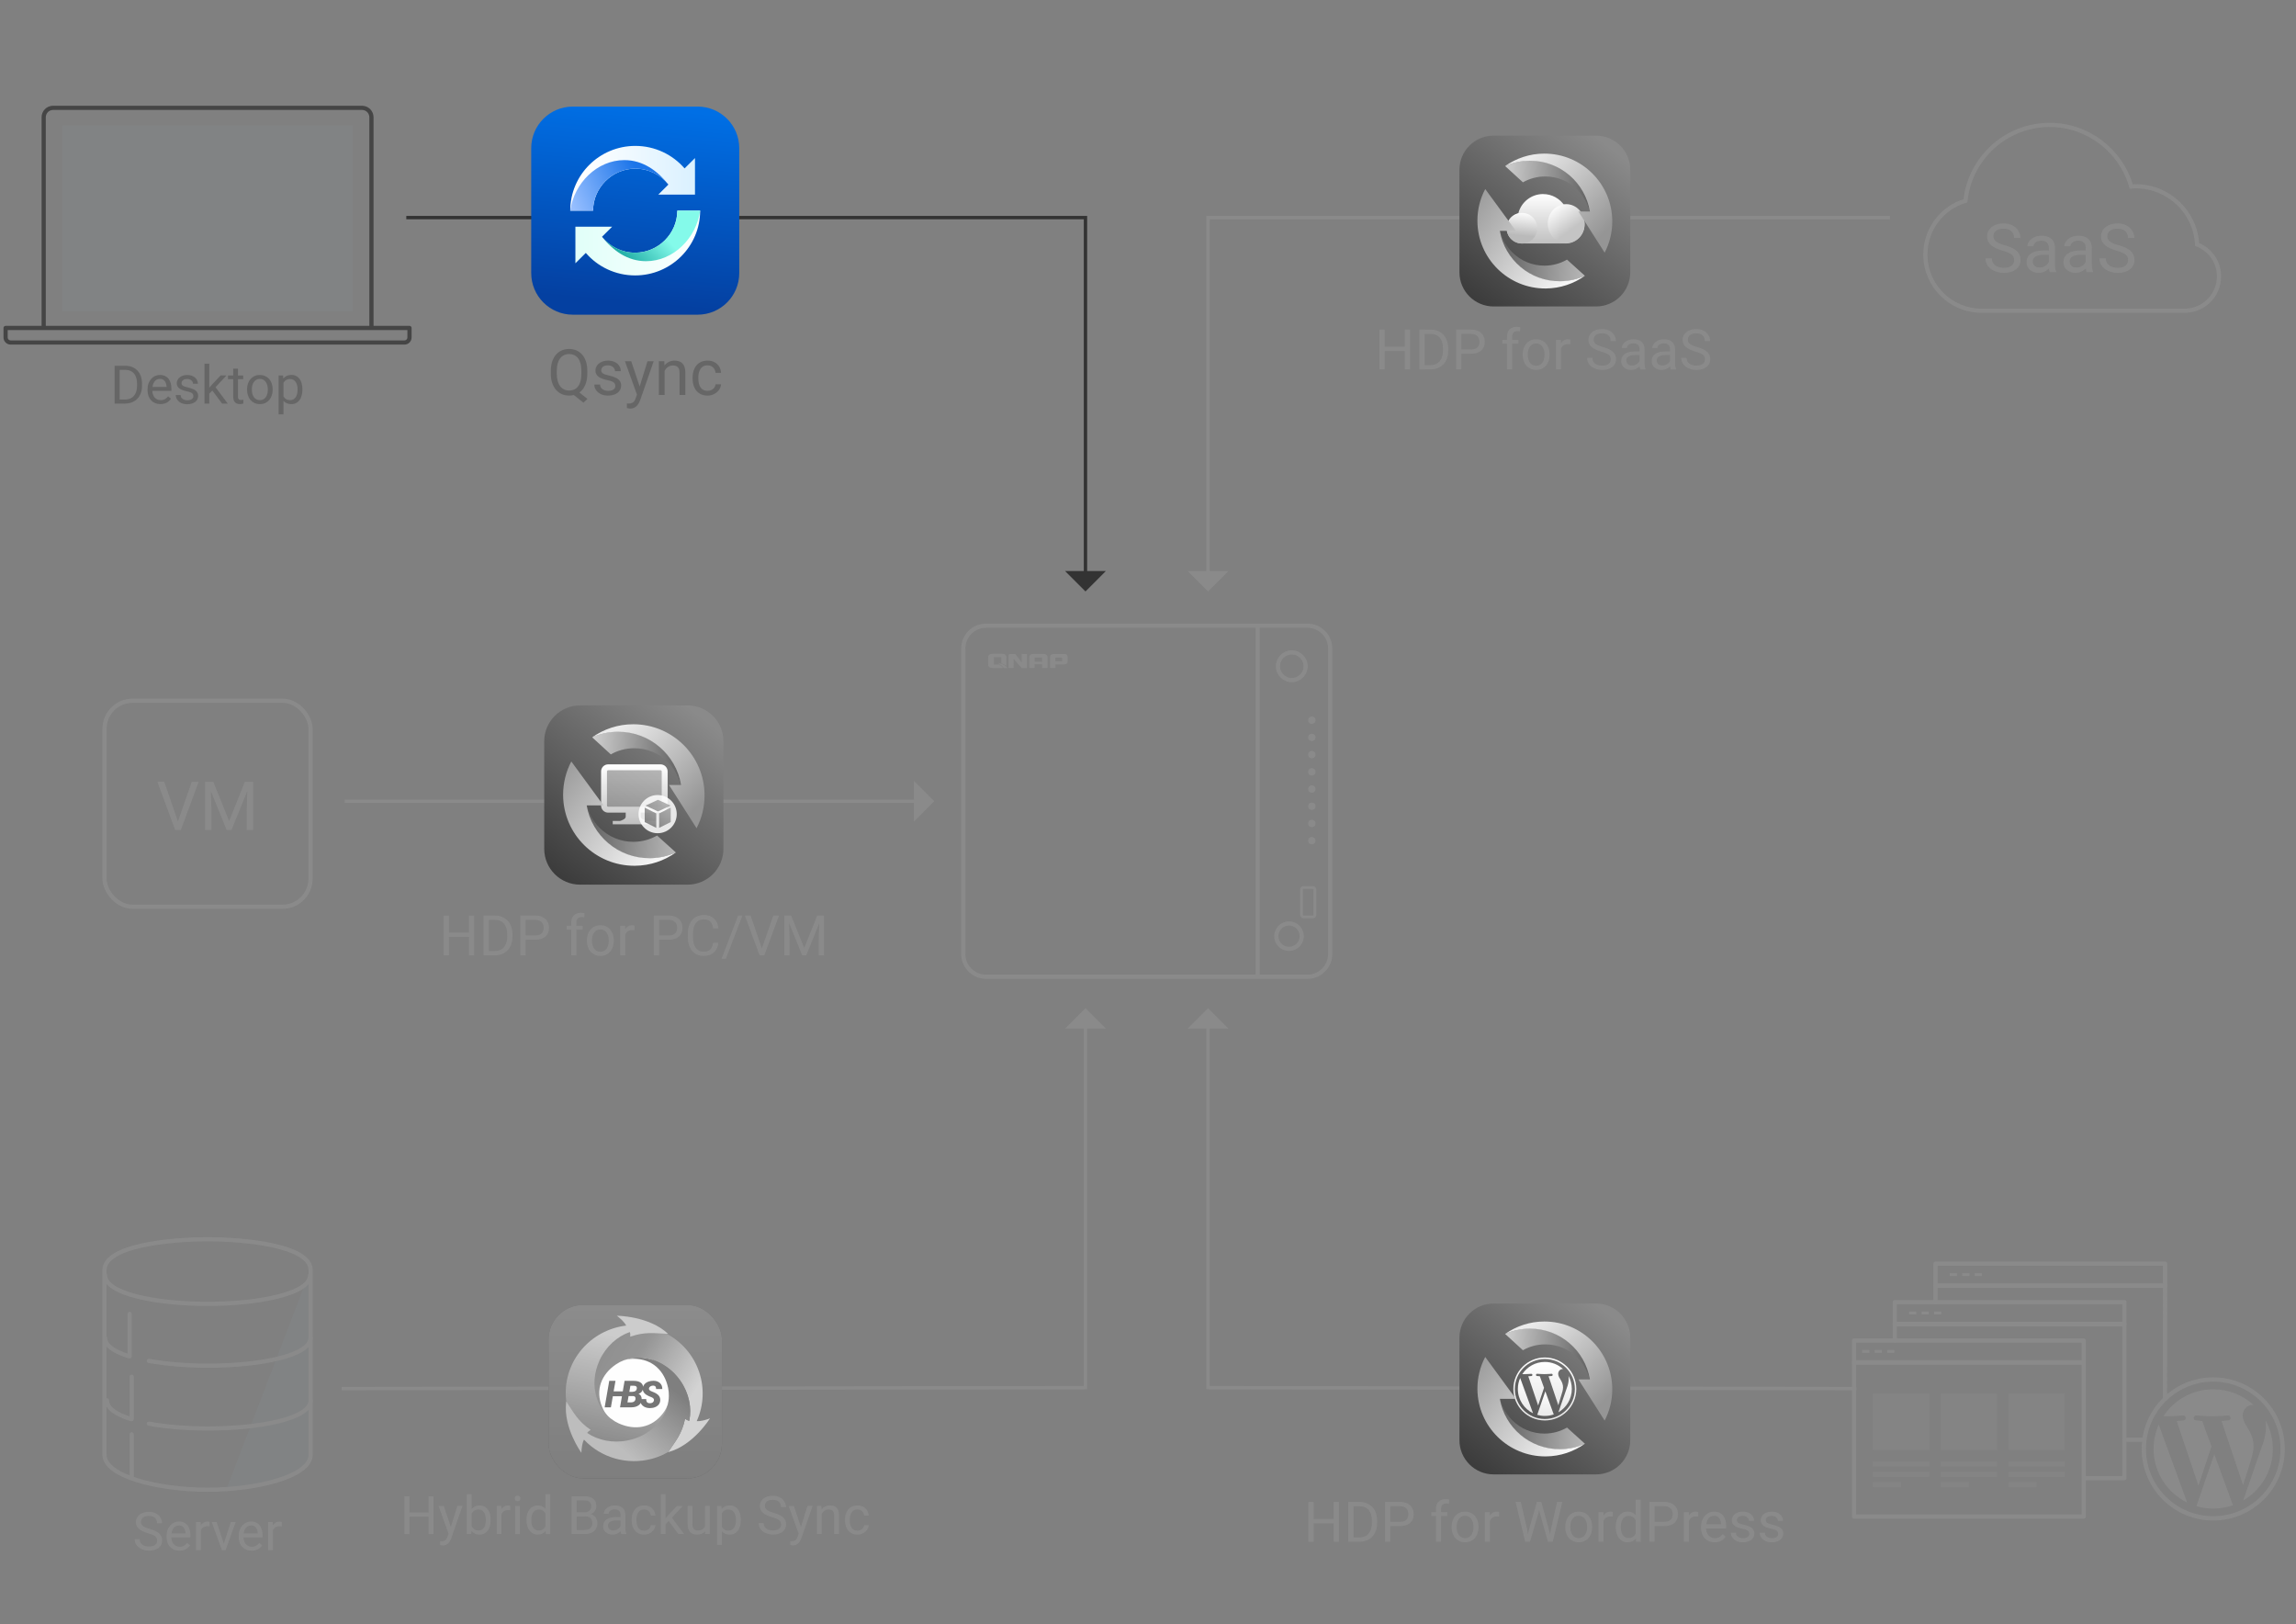 <?xml version="1.0" encoding="UTF-8"?>
<svg id="back-up-all-your-devices-01" xmlns="http://www.w3.org/2000/svg" xmlns:xlink="http://www.w3.org/1999/xlink" viewBox="0 0 820 580">
  <rect x="0" y="0" width="820" height="580" fill="#808080" stroke="none"/>
  <defs>
    <linearGradient id="_未命名漸層" data-name="未命名漸層" x1="-1265.92" y1="10.4" x2="-1265.92" y2="9.78" gradientTransform="translate(126819 -511.78) scale(100 100.03)" gradientUnits="userSpaceOnUse">
      <stop offset="0" stop-color="#393939"/>
      <stop offset="1" stop-color="#4e4e4e"/>
    </linearGradient>
    <linearGradient id="_未命名漸層_2" data-name="未命名漸層 2" x1="-1263.07" y1="12.63" x2="-1262.67" y2="12.85" gradientTransform="translate(104871.08 -436.02) scale(82.86 72.91)" gradientUnits="userSpaceOnUse">
      <stop offset="0" stop-color="#535353"/>
      <stop offset=".34" stop-color="#5c5c5c"/>
      <stop offset="1" stop-color="#bbb"/>
    </linearGradient>
    <linearGradient id="_未命名漸層_3" data-name="未命名漸層 3" x1="-1255.94" y1="11.25" x2="-1256.01" y2="11.72" gradientTransform="translate(75252.43 -462.01) scale(59.74 83.53)" gradientUnits="userSpaceOnUse">
      <stop offset="0" stop-color="#b0b0b0"/>
      <stop offset="1" stop-color="#4a4a4a"/>
    </linearGradient>
    <linearGradient id="_未命名漸層_4" data-name="未命名漸層 4" x1="-1260.3" y1="15.02" x2="-1259.99" y2="14.71" gradientTransform="translate(90667.61 -383.96) scale(71.77 59.74)" gradientUnits="userSpaceOnUse">
      <stop offset="0" stop-color="#9a9a9a"/>
      <stop offset="1" stop-color="#3b3b3b"/>
    </linearGradient>
    <linearGradient id="_未命名漸層_17" data-name="未命名漸層 17" x1="-1278.64" y1="2.97" x2="-1278.65" y2="3.08" gradientTransform="translate(818559 -1862.38) scale(640)" gradientUnits="userSpaceOnUse">
      <stop offset="0" stop-color="#006fe5"/>
      <stop offset="1" stop-color="#0440a1"/>
    </linearGradient>
    <linearGradient id="_未命名漸層_18" data-name="未命名漸層 18" x1="-1277.44" y1="3.54" x2="-1277.33" y2="3.54" gradientTransform="translate(490285.24 -640.84) scale(383.64 199.17)" gradientUnits="userSpaceOnUse">
      <stop offset="0" stop-color="#fff"/>
      <stop offset="1" stop-color="#d8f0ff"/>
    </linearGradient>
    <linearGradient id="_未命名漸層_19" data-name="未命名漸層 19" x1="-1276.47" y1="3.55" x2="-1276.38" y2="3.53" gradientTransform="translate(385429.23 -483.71) scale(301.79 155.46)" gradientUnits="userSpaceOnUse">
      <stop offset="0" stop-color="#97bfff"/>
      <stop offset="1" stop-color="#1c75e9"/>
    </linearGradient>
    <linearGradient id="_未命名漸層_20" data-name="未命名漸層 20" x1="-1277.48" y1="2.65" x2="-1277.36" y2="2.65" gradientTransform="translate(490300.56 -441.03) scale(383.64 199.17)" gradientUnits="userSpaceOnUse">
      <stop offset="0" stop-color="#e2fff9"/>
      <stop offset="1" stop-color="#feffff"/>
    </linearGradient>
    <linearGradient id="_未命名漸層_21" data-name="未命名漸層 21" x1="-1276.68" y1="2.65" x2="-1276.74" y2="2.68" gradientTransform="translate(385527.09 -328.23) scale(301.79 155.46)" gradientUnits="userSpaceOnUse">
      <stop offset="0" stop-color="#84faea"/>
      <stop offset="1" stop-color="#1daba3"/>
    </linearGradient>
    <linearGradient id="_未命名漸層_46" data-name="未命名漸層 46" x1="528.33" y1="472.98" x2="573.28" y2="530.77" gradientTransform="translate(0 582) scale(1 -1)" gradientUnits="userSpaceOnUse">
      <stop offset="0" stop-color="#3b3b3b"/>
      <stop offset="1" stop-color="#8a8a8a"/>
    </linearGradient>
    <linearGradient id="_未命名漸層_45" data-name="未命名漸層 45" x1="552" y1="512.7" x2="552" y2="495.04" gradientTransform="translate(0 582) scale(1 -1)" gradientUnits="userSpaceOnUse">
      <stop offset="0" stop-color="#fff"/>
      <stop offset="1" stop-color="silver"/>
    </linearGradient>
    <linearGradient id="_未命名漸層_44" data-name="未命名漸層 44" x1="543.29" y1="497.88" x2="544.14" y2="506.34" gradientTransform="translate(0 582) scale(1 -1)" gradientUnits="userSpaceOnUse">
      <stop offset="0" stop-color="#bababa"/>
      <stop offset="1" stop-color="#fff"/>
    </linearGradient>
    <linearGradient id="_未命名漸層_43" data-name="未命名漸層 43" x1="561.01" y1="499.86" x2="554.83" y2="508.36" gradientTransform="translate(0 582) scale(1 -1)" gradientUnits="userSpaceOnUse">
      <stop offset="0" stop-color="#c4c4c4"/>
      <stop offset="1" stop-color="#fff"/>
    </linearGradient>
    <linearGradient id="_未命名漸層_42" data-name="未命名漸層 42" x1="537.11" y1="515.01" x2="572.02" y2="512.95" gradientTransform="translate(0 582) scale(1 -1)" gradientUnits="userSpaceOnUse">
      <stop offset="0" stop-color="#cfcfcf"/>
      <stop offset="1" stop-color="#525252"/>
    </linearGradient>
    <linearGradient id="_未命名漸層_41" data-name="未命名漸層 41" x1="547.67" y1="526.76" x2="574.46" y2="500.33" gradientTransform="translate(0 582) scale(1 -1)" gradientUnits="userSpaceOnUse">
      <stop offset="0" stop-color="#ebebeb"/>
      <stop offset="1" stop-color="#959595"/>
    </linearGradient>
    <linearGradient id="_未命名漸層_40" data-name="未命名漸層 40" x1="533.74" y1="493.32" x2="566.62" y2="490.53" gradientTransform="translate(0 582) scale(1 -1)" gradientUnits="userSpaceOnUse">
      <stop offset="0" stop-color="#5b5b5b"/>
      <stop offset="1" stop-color="#b8b8b8"/>
    </linearGradient>
    <linearGradient id="_未命名漸層_39" data-name="未命名漸層 39" x1="525.2" y1="505.63" x2="559.04" y2="480.47" gradientTransform="translate(0 582) scale(1 -1)" gradientUnits="userSpaceOnUse">
      <stop offset="0" stop-color="#9f9f9f"/>
      <stop offset="1" stop-color="#f6f6f6"/>
    </linearGradient>
    <linearGradient id="_未命名漸層_46-2" data-name="未命名漸層 46" x1="528.33" y1="55.93" x2="573.28" y2="113.72" xlink:href="#_未命名漸層_46"/>
    <linearGradient id="_未命名漸層_38" data-name="未命名漸層 38" x1="544.81" y1="89.95" x2="544.81" y2="77.35" gradientTransform="translate(0 582) scale(1 -1)" gradientUnits="userSpaceOnUse">
      <stop offset="0" stop-color="#fff"/>
      <stop offset="1" stop-color="#e8e8e8"/>
    </linearGradient>
    <linearGradient id="_未命名漸層_38-2" data-name="未命名漸層 38" x1="550.96" y1="95.66" x2="550.96" y2="80.1" xlink:href="#_未命名漸層_38"/>
    <linearGradient id="_未命名漸層_38-3" data-name="未命名漸層 38" x1="551.97" y1="85.18" x2="551.97" y2="76.38" xlink:href="#_未命名漸層_38"/>
    <linearGradient id="_未命名漸層_38-4" data-name="未命名漸層 38" x1="558.98" y1="90.65" x2="558.98" y2="77.69" xlink:href="#_未命名漸層_38"/>
    <linearGradient id="_未命名漸層_38-5" data-name="未命名漸層 38" x1="551.73" y1="97.26" x2="551.73" y2="74.79" xlink:href="#_未命名漸層_38"/>
    <linearGradient id="_未命名漸層_42-2" data-name="未命名漸層 42" x1="537.11" y1="97.96" x2="572.02" y2="95.9" xlink:href="#_未命名漸層_42"/>
    <linearGradient id="_未命名漸層_41-2" data-name="未命名漸層 41" x1="547.67" y1="109.72" x2="574.46" y2="83.28" xlink:href="#_未命名漸層_41"/>
    <linearGradient id="_未命名漸層_40-2" data-name="未命名漸層 40" x1="533.74" y1="76.27" x2="566.62" y2="73.48" xlink:href="#_未命名漸層_40"/>
    <linearGradient id="_未命名漸層_39-2" data-name="未命名漸層 39" y1="88.58" y2="63.43" xlink:href="#_未命名漸層_39"/>
    <linearGradient id="_未命名漸層_46-3" data-name="未命名漸層 46" x1="201.81" y1="266.54" x2="248.97" y2="327.17" xlink:href="#_未命名漸層_46"/>
    <linearGradient id="_未命名漸層_14" data-name="未命名漸層 14" x1="226.55" y1="307.5" x2="226.55" y2="293.44" gradientTransform="translate(0 582) scale(1 -1)" gradientUnits="userSpaceOnUse">
      <stop offset="0" stop-color="#fff"/>
      <stop offset="1" stop-color="#d6d6d6"/>
    </linearGradient>
    <linearGradient id="_未命名漸層_45-2" data-name="未命名漸層 45" x1="226.55" y1="309.06" x2="226.55" y2="287.67" xlink:href="#_未命名漸層_45"/>
    <linearGradient id="_未命名漸層_46-4" data-name="未命名漸層 46" x1="231.07" y1="286.66" x2="238.58" y2="295.6" xlink:href="#_未命名漸層_46"/>
    <linearGradient id="_未命名漸層_42-3" data-name="未命名漸層 42" x1="211.02" y1="310.64" x2="247.65" y2="308.47" xlink:href="#_未命名漸層_42"/>
    <linearGradient id="_未命名漸層_41-3" data-name="未命名漸層 41" x1="222.1" y1="322.97" x2="250.21" y2="295.23" xlink:href="#_未命名漸層_41"/>
    <linearGradient id="_未命名漸層_40-3" data-name="未命名漸層 40" x1="207.49" y1="287.88" x2="241.98" y2="284.95" xlink:href="#_未命名漸層_40"/>
    <linearGradient id="_未命名漸層_39-3" data-name="未命名漸層 39" x1="198.52" y1="300.79" x2="234.03" y2="274.4" xlink:href="#_未命名漸層_39"/>
  </defs>
  <g>
    <polyline points="431.44 204.89 431.44 77.7 675 77.7" style="fill: none; stroke: #8a8a8a; stroke-miterlimit: 10; stroke-width: 1.2px;"/>
    <polygon points="424.15 203.91 438.73 203.91 431.44 211.2 424.15 203.91" style="fill: #8a8a8a;"/>
  </g>
  <g>
    <polyline points="387.67 366.31 387.67 495.5 122 495.84" style="fill: none; stroke: #8a8a8a; stroke-miterlimit: 10; stroke-width: 1.2px;"/>
    <polygon points="394.96 367.29 380.38 367.29 387.67 360 394.96 367.29" style="fill: #8a8a8a;"/>
  </g>
  <g>
    <path d="M146.23,534.29v13.51h-1.79v-13.51h1.79ZM153.26,540.09v1.46h-7.31v-1.46h7.31ZM154.82,534.29v13.51h-1.78v-13.51h1.78Z" style="fill: #8a8a8a;"/>
    <path d="M158.5,537.76l2.61,7.79.45,1.81-1.23.63-3.69-10.23h1.87,0ZM160.55,546.75l2.79-9h1.84l-4.03,11.59c-.09.25-.21.51-.37.8-.15.29-.34.56-.58.82s-.52.47-.85.64c-.33.16-.73.25-1.18.25-.14,0-.31-.02-.52-.06s-.36-.07-.45-.09v-1.39s.12.01.23.02c.11,0,.18.01.23.01.39,0,.72-.05.99-.15.27-.1.5-.27.69-.51s.35-.56.49-.98l.71-1.95h0Z" style="fill: #8a8a8a;"/>
    <path d="M166.71,533.54h1.73v12.3l-.15,1.95h-1.58v-14.25ZM175.22,542.69v.2c0,.73-.09,1.41-.26,2.03-.17.62-.43,1.16-.76,1.62s-.74.81-1.22,1.07c-.48.25-1.04.38-1.66.38s-1.2-.11-1.67-.33-.88-.54-1.21-.95c-.33-.41-.59-.92-.78-1.5-.2-.59-.33-1.25-.4-1.99v-.85c.07-.74.21-1.41.4-1.99.19-.59.46-1.09.78-1.51.33-.42.73-.74,1.21-.96.48-.22,1.03-.33,1.66-.33s1.19.12,1.68.37c.49.25.9.59,1.23,1.04.33.45.58.99.76,1.62.17.63.26,1.33.26,2.09h-.02ZM173.49,542.89v-.2c0-.5-.05-.97-.14-1.42-.09-.44-.24-.83-.45-1.17-.2-.34-.47-.6-.81-.8-.33-.19-.75-.29-1.23-.29-.43,0-.81.07-1.13.22-.32.15-.59.35-.81.6s-.4.54-.54.85c-.14.32-.24.65-.31.99v2.24c.1.43.26.85.49,1.25.23.4.53.73.91.98s.85.38,1.42.38c.46,0,.86-.09,1.19-.28s.6-.45.81-.78.36-.72.46-1.16.15-.91.15-1.41h-.01Z" style="fill: #8a8a8a;"/>
    <path d="M179.11,539.33v8.46h-1.72v-10.04h1.67l.05,1.58h0ZM182.24,537.7v1.6c-.15-.03-.29-.05-.41-.06-.13,0-.27-.01-.43-.01-.4,0-.75.06-1.05.19-.3.12-.56.3-.77.52-.21.22-.38.49-.5.79-.12.31-.2.64-.24,1.01l-.48.28c0-.61.06-1.17.18-1.71.12-.53.31-1,.56-1.42.25-.41.58-.73.97-.96.39-.23.86-.35,1.41-.35.12,0,.27.01.43.04.16.03.27.06.33.09h0Z" style="fill: #8a8a8a;"/>
    <path d="M183.84,535.09c0-.28.08-.51.25-.71s.42-.29.76-.29.58.1.76.29.26.43.26.71-.09.49-.26.68c-.18.19-.43.28-.76.28s-.59-.09-.76-.28-.25-.42-.25-.68ZM185.69,537.76v10.04h-1.73v-10.04h1.73Z" style="fill: #8a8a8a;"/>
    <path d="M188.02,542.89v-.2c0-.77.09-1.46.28-2.09s.46-1.17.81-1.62c.35-.45.77-.8,1.25-1.04.49-.24,1.03-.37,1.63-.37.63,0,1.18.11,1.66.33.47.22.88.54,1.21.96.33.42.59.92.78,1.51s.32,1.25.4,1.99v.85c-.07.74-.2,1.4-.39,1.99-.2.59-.46,1.09-.79,1.5-.33.42-.73.73-1.21.95-.48.22-1.03.33-1.67.33-.59,0-1.12-.13-1.61-.38s-.9-.61-1.25-1.07-.62-1-.81-1.62-.28-1.3-.28-2.03h-.01ZM189.75,542.69v.2c0,.5.05.97.15,1.41.1.44.26.83.48,1.16.22.33.49.6.83.78s.73.28,1.2.28c.57,0,1.04-.12,1.41-.36.37-.24.66-.56.89-.96s.4-.83.52-1.29v-2.24c-.07-.34-.18-.67-.32-.99-.14-.32-.32-.6-.54-.85-.22-.25-.49-.45-.81-.6-.32-.15-.69-.22-1.13-.22-.47,0-.87.1-1.21.29-.34.2-.61.46-.83.8-.22.34-.38.73-.48,1.17-.1.44-.15.91-.15,1.42h0ZM194.78,545.85v-12.3h1.73v14.25h-1.58l-.15-1.95Z" style="fill: #8a8a8a;"/>
    <path d="M208.95,541.48h-3.42l-.02-1.44h3.11c.51,0,.96-.09,1.35-.26.38-.17.68-.42.89-.75.21-.32.32-.71.32-1.16,0-.49-.09-.9-.28-1.21s-.48-.54-.86-.69c-.39-.14-.88-.22-1.47-.22h-2.63v12.04h-1.79v-13.51h4.42c.69,0,1.31.07,1.86.21.54.14,1.01.36,1.39.65.38.29.67.67.87,1.12s.3.99.3,1.62c0,.56-.14,1.06-.43,1.51-.28.45-.68.82-1.18,1.1s-1.09.47-1.77.55l-.64.44h-.02ZM208.87,547.79h-4.04l1.01-1.46h3.03c.57,0,1.05-.1,1.45-.3s.7-.48.91-.84c.21-.36.32-.79.32-1.29s-.09-.93-.27-1.3c-.18-.36-.46-.65-.84-.84s-.88-.3-1.48-.3h-2.55l.02-1.44h3.49l.38.52c.65.06,1.2.24,1.65.55s.8.71,1.03,1.19.36,1.01.36,1.6c0,.84-.18,1.55-.55,2.13-.37.58-.89,1.02-1.55,1.32-.67.3-1.45.45-2.36.45h-.01Z" style="fill: #8a8a8a;"/>
    <path d="M221.93,541.71l.02,1.21h-1.74c-.49,0-.92.04-1.31.12-.38.08-.71.19-.96.35-.26.16-.46.35-.59.58-.14.23-.21.5-.21.81s.07.6.21.86.36.46.64.62c.29.15.64.23,1.06.23.53,0,.99-.11,1.39-.33s.72-.49.96-.82c.24-.32.37-.63.39-.94l.73.83c-.04.26-.16.55-.35.86s-.45.62-.77.9c-.32.29-.7.53-1.13.71-.44.19-.93.28-1.47.28-.68,0-1.28-.13-1.79-.4s-.91-.62-1.19-1.07-.42-.95-.42-1.51.1-1.01.31-1.42c.21-.41.51-.75.91-1.03.4-.28.87-.48,1.43-.63s1.18-.21,1.87-.21h2.01ZM221.63,546.08v-5.17c0-.4-.08-.74-.24-1.03-.16-.29-.39-.52-.71-.68s-.71-.24-1.17-.24c-.43,0-.81.07-1.14.22-.33.15-.58.34-.76.58s-.27.5-.27.78h-1.72c0-.36.09-.71.28-1.07s.45-.67.8-.96c.35-.29.77-.52,1.26-.69.49-.17,1.04-.25,1.65-.25.73,0,1.37.12,1.93.37s1,.62,1.32,1.12.48,1.12.48,1.87v4.68c0,.33.03.69.09,1.07s.15.7.26.97v.15h-1.79c-.09-.2-.16-.46-.21-.79-.05-.33-.07-.64-.07-.92h.01Z" style="fill: #8a8a8a;"/>
    <path d="M230.07,546.57c.41,0,.79-.08,1.13-.25s.63-.4.85-.69.35-.63.38-1.01h1.63c-.03.59-.23,1.15-.6,1.66-.37.51-.85.92-1.44,1.23s-1.25.47-1.96.47c-.75,0-1.41-.13-1.97-.4s-1.02-.63-1.39-1.09-.64-1-.83-1.6c-.18-.6-.27-1.24-.27-1.92v-.39c0-.67.09-1.31.27-1.92.18-.6.46-1.14.83-1.6s.83-.83,1.39-1.09,1.22-.4,1.97-.4,1.47.16,2.06.48,1.05.75,1.39,1.3.52,1.17.55,1.86h-1.63c-.03-.41-.15-.79-.35-1.12s-.47-.6-.82-.8c-.34-.2-.74-.3-1.2-.3-.53,0-.97.1-1.32.31-.36.21-.64.49-.84.83-.21.35-.36.74-.45,1.16s-.13.86-.13,1.29v.39c0,.44.04.87.13,1.3s.23.81.44,1.16.49.62.84.83c.36.21.8.31,1.33.31h.01Z" style="fill: #8a8a8a;"/>
    <path d="M237.72,533.54v14.25h-1.72v-14.25h1.72ZM243.85,537.76l-4.38,4.69-2.45,2.54-.14-1.83,1.75-2.1,3.12-3.3h2.1ZM242.29,547.79l-3.58-4.79.89-1.53,4.71,6.32h-2.02Z" style="fill: #8a8a8a;"/>
    <path d="M252.09,543.36l.71-.02c0,.67-.07,1.29-.21,1.85-.14.57-.36,1.06-.67,1.47-.31.42-.71.74-1.21.97s-1.11.35-1.83.35c-.49,0-.94-.07-1.34-.21-.41-.14-.75-.36-1.04-.66s-.51-.68-.67-1.16-.24-1.05-.24-1.72v-6.48h1.72v6.49c0,.45.05.82.15,1.12.1.29.24.53.42.7s.37.29.59.36.45.1.68.1c.73,0,1.31-.14,1.73-.42.43-.28.73-.66.92-1.14s.28-1.01.28-1.6h.01ZM251.77,545.47v-7.72h1.73v10.04h-1.64l-.08-2.32h0Z" style="fill: #8a8a8a;"/>
    <path d="M257.82,539.69v11.97h-1.73v-13.9h1.58l.15,1.93h0ZM264.58,542.69v.2c0,.73-.09,1.41-.26,2.03-.17.62-.42,1.16-.76,1.62-.33.46-.74.81-1.22,1.07-.48.25-1.04.38-1.66.38s-1.2-.11-1.69-.32-.9-.52-1.24-.92c-.34-.4-.61-.88-.81-1.45s-.34-1.2-.41-1.9v-1.04c.07-.74.21-1.41.42-1.99s.47-1.09.81-1.51.75-.74,1.23-.96c.48-.22,1.04-.33,1.67-.33s1.19.12,1.68.37.9.59,1.23,1.04c.33.45.59.99.76,1.62s.25,1.33.25,2.09h0ZM262.85,542.89v-.2c0-.5-.05-.97-.16-1.42-.11-.44-.27-.83-.49-1.17-.22-.34-.5-.6-.84-.8-.34-.19-.75-.29-1.22-.29-.43,0-.81.07-1.13.22-.32.15-.59.35-.81.6s-.4.54-.54.85c-.14.32-.24.65-.31.99v2.4c.12.43.3.84.52,1.22.22.38.52.69.89.92.37.23.84.35,1.4.35.46,0,.86-.1,1.2-.29.34-.2.62-.46.83-.8.22-.34.38-.73.49-1.17s.16-.91.16-1.41h.01Z" style="fill: #8a8a8a;"/>
    <path d="M278.94,544.38c0-.32-.05-.59-.14-.84-.1-.24-.26-.46-.5-.66-.24-.2-.57-.39-.98-.57-.42-.18-.94-.36-1.58-.55-.67-.2-1.27-.42-1.81-.66s-1-.52-1.38-.84-.68-.68-.88-1.08-.31-.88-.31-1.4.11-1.01.33-1.46.53-.83.93-1.17c.4-.33.89-.59,1.45-.77.56-.19,1.19-.28,1.88-.28,1.01,0,1.88.19,2.58.58.71.39,1.25.89,1.62,1.51s.56,1.29.56,1.99h-1.78c0-.51-.11-.96-.32-1.35s-.54-.7-.98-.93-1-.34-1.67-.34-1.16.1-1.58.29-.72.45-.92.78-.3.7-.3,1.12c0,.29.06.54.18.77.12.23.31.45.57.65s.58.38.98.55c.4.17.88.33,1.43.48.77.22,1.43.46,1.98.72.56.27,1.02.56,1.38.9.36.33.63.71.81,1.12.18.42.26.89.26,1.42s-.11,1.05-.33,1.49-.54.83-.96,1.14-.91.56-1.49.73-1.22.25-1.93.25c-.62,0-1.24-.09-1.84-.26s-1.15-.43-1.64-.78c-.49-.35-.88-.77-1.18-1.29-.29-.51-.44-1.1-.44-1.78h1.78c0,.46.09.86.27,1.19s.42.6.74.82.67.38,1.07.48.81.15,1.25.15c.62,0,1.15-.09,1.59-.26s.76-.42.99-.74c.23-.32.34-.7.34-1.14l-.03.02Z" style="fill: #8a8a8a;"/>
    <path d="M283.53,537.76l2.61,7.79.45,1.81-1.23.63-3.69-10.23h1.87,0ZM285.58,546.75l2.79-9h1.84l-4.03,11.59c-.09.25-.21.51-.37.8-.15.29-.34.56-.58.82s-.52.47-.85.64c-.33.16-.73.25-1.18.25-.14,0-.31-.02-.52-.06s-.36-.07-.45-.09v-1.39s.12.01.23.02c.11,0,.18.01.23.01.39,0,.72-.05.99-.15.27-.1.5-.27.69-.51s.35-.56.49-.98l.71-1.95h0Z" style="fill: #8a8a8a;"/>
    <path d="M293.47,539.9v7.89h-1.72v-10.04h1.62l.09,2.14h.01ZM293.06,542.39l-.71-.03c0-.69.11-1.32.31-1.91.2-.58.48-1.09.83-1.53s.79-.77,1.29-1.01,1.05-.36,1.66-.36c.49,0,.94.07,1.34.2s.73.35,1.02.64c.28.29.5.67.64,1.13.15.46.22,1.02.22,1.68v6.58h-1.73v-6.6c0-.53-.08-.95-.23-1.27-.16-.32-.38-.55-.68-.7-.3-.14-.66-.22-1.09-.22s-.82.09-1.16.27c-.35.18-.65.43-.9.74-.25.32-.45.68-.58,1.08-.14.41-.21.83-.21,1.29l-.02.02Z" style="fill: #8a8a8a;"/>
    <path d="M306.26,546.57c.41,0,.79-.08,1.13-.25s.63-.4.85-.69.35-.63.38-1.01h1.63c-.03.59-.23,1.15-.6,1.66-.37.51-.85.92-1.44,1.23s-1.25.47-1.96.47c-.75,0-1.41-.13-1.97-.4s-1.02-.63-1.39-1.09-.64-1-.83-1.6c-.18-.6-.27-1.24-.27-1.92v-.39c0-.67.09-1.31.27-1.92.18-.6.46-1.14.83-1.6s.83-.83,1.39-1.09,1.22-.4,1.97-.4,1.47.16,2.06.48,1.05.75,1.39,1.3c.34.55.52,1.17.55,1.86h-1.63c-.03-.41-.15-.79-.35-1.12s-.47-.6-.82-.8c-.34-.2-.74-.3-1.2-.3-.53,0-.97.1-1.32.31-.36.21-.64.49-.84.83-.21.35-.36.74-.45,1.16-.09.42-.13.86-.13,1.29v.39c0,.44.04.87.13,1.3s.23.81.44,1.16.49.62.84.83c.36.21.8.31,1.33.31h.01Z" style="fill: #8a8a8a;"/>
  </g>
  <g>
    <path d="M56.11,550.13c0-.32-.05-.59-.14-.84-.1-.24-.26-.46-.5-.66-.24-.2-.57-.39-.98-.57-.42-.18-.94-.36-1.58-.55-.67-.2-1.27-.42-1.81-.66s-1-.52-1.38-.84-.68-.68-.88-1.08-.31-.88-.31-1.4.11-1.01.33-1.46.53-.83.93-1.17c.4-.33.89-.59,1.45-.77.56-.19,1.19-.28,1.88-.28,1.01,0,1.88.19,2.58.58.71.39,1.25.89,1.62,1.51s.56,1.29.56,1.99h-1.78c0-.51-.11-.96-.32-1.35s-.54-.7-.98-.93-1-.34-1.67-.34-1.16.1-1.58.29-.72.45-.92.78c-.2.33-.3.7-.3,1.12,0,.29.06.54.18.77.12.23.31.45.57.65s.58.38.98.55c.4.17.88.33,1.43.48.77.22,1.43.46,1.98.72.56.27,1.02.56,1.38.9.36.33.63.71.81,1.12.18.42.26.89.26,1.42s-.11,1.05-.33,1.49-.54.83-.96,1.14-.91.56-1.49.73-1.22.25-1.93.25c-.62,0-1.24-.09-1.84-.26s-1.15-.43-1.64-.78c-.49-.35-.88-.77-1.18-1.29-.29-.51-.44-1.1-.44-1.78h1.78c0,.46.09.86.27,1.19s.42.6.74.82.67.38,1.07.48.81.15,1.25.15c.62,0,1.15-.09,1.59-.26s.76-.42.99-.74c.23-.32.34-.7.34-1.14l-.03.02Z" style="fill: #8a8a8a;"/>
    <path d="M64.1,553.73c-.7,0-1.33-.12-1.9-.36s-1.05-.57-1.46-1.01c-.41-.43-.72-.95-.93-1.54s-.32-1.24-.32-1.95v-.39c0-.82.12-1.54.36-2.19.24-.64.57-1.18.98-1.63s.88-.78,1.41-1.01,1.07-.34,1.63-.34c.72,0,1.34.12,1.86.37s.95.59,1.29,1.03c.33.44.58.96.74,1.56.16.6.24,1.25.24,1.95v.77h-7.5v-1.4h5.78v-.13c-.02-.45-.12-.88-.27-1.3-.16-.42-.41-.77-.75-1.04-.34-.27-.8-.41-1.39-.41-.39,0-.75.08-1.08.25s-.61.41-.84.73-.42.71-.55,1.18-.2,1-.2,1.61v.39c0,.48.07.92.2,1.34.13.42.33.78.58,1.1s.57.56.94.74.79.27,1.26.27c.61,0,1.12-.12,1.54-.37s.79-.58,1.1-.99l1.04.83c-.22.33-.49.64-.83.94s-.74.54-1.23.72-1.06.28-1.72.28h.02Z" style="fill: #8a8a8a;"/>
    <path d="M71.73,545.09v8.46h-1.72v-10.04h1.67l.05,1.58h0ZM74.86,543.46v1.6c-.15-.03-.29-.05-.41-.06-.13,0-.27-.01-.43-.01-.4,0-.75.06-1.05.19-.3.12-.56.3-.77.52-.21.22-.38.49-.5.79-.12.31-.2.64-.24,1.01l-.48.28c0-.61.06-1.17.18-1.71.12-.53.31-1,.56-1.42.25-.41.58-.73.97-.96.39-.23.86-.35,1.41-.35.12,0,.27.01.43.04.16.03.27.06.33.09h0Z" style="fill: #8a8a8a;"/>
    <path d="M77.38,543.51l2.83,8.54.2,1.5h-1.15l-3.64-10.04h1.76ZM79.67,552l2.75-8.49h1.75l-3.61,10.04h-1.15l.26-1.55Z" style="fill: #8a8a8a;"/>
    <path d="M89.87,553.73c-.7,0-1.33-.12-1.9-.36s-1.05-.57-1.46-1.01c-.41-.43-.72-.95-.93-1.54s-.32-1.24-.32-1.95v-.39c0-.82.12-1.54.36-2.19.24-.64.57-1.18.98-1.63s.88-.78,1.41-1.01,1.07-.34,1.63-.34c.72,0,1.34.12,1.86.37.52.25.95.59,1.29,1.03.33.44.58.96.74,1.56.16.6.24,1.25.24,1.95v.77h-7.5v-1.4h5.78v-.13c-.02-.45-.12-.88-.27-1.3-.16-.42-.41-.77-.75-1.04-.34-.27-.8-.41-1.39-.41-.39,0-.75.08-1.08.25s-.61.41-.84.73c-.23.32-.42.71-.55,1.18s-.2,1-.2,1.61v.39c0,.48.07.92.2,1.34.13.42.33.78.58,1.1s.57.56.94.74.79.27,1.26.27c.61,0,1.12-.12,1.54-.37s.79-.58,1.1-.99l1.04.83c-.22.33-.49.64-.83.94s-.74.54-1.23.72-1.06.28-1.72.28h.02Z" style="fill: #8a8a8a;"/>
    <path d="M97.49,545.09v8.46h-1.72v-10.04h1.67l.05,1.58h0ZM100.63,543.46v1.6c-.15-.03-.29-.05-.41-.06-.13,0-.27-.01-.43-.01-.4,0-.75.06-1.05.19-.3.12-.56.3-.77.52-.21.22-.38.49-.5.79-.12.31-.2.64-.24,1.01l-.48.28c0-.61.06-1.17.18-1.71.12-.53.31-1,.56-1.42.25-.41.58-.73.97-.96.39-.23.86-.35,1.41-.35.12,0,.27.01.43.04.16.03.27.06.33.09h0Z" style="fill: #8a8a8a;"/>
  </g>
  <g>
    <path d="M109.4,457.27l-28.6,74.69c15.52-1.02,30.14-5.52,30.14-12.27v-65.99c-.02,1.27-.57,2.46-1.53,3.57h-.01Z" style="fill: #8a9198; isolation: isolate; opacity: .2;"/>
    <path d="M37.49,477.62c0,2.64,2.83,4.87,8.42,6.63.13.04.26.06.4.06v-15.12" style="fill: none; stroke: #8a8a8a; stroke-linecap: round; stroke-linejoin: round; stroke-width: 1.5px;"/>
    <path d="M110.94,477.62c0,6.59-18.43,10.04-36.63,10.04-7.68,0-15-.6-21.16-1.72" style="fill: none; stroke: #8a8a8a; stroke-linecap: round; stroke-linejoin: round; stroke-width: 1.5px;"/>
    <path d="M110.77,455.26c0,3.16-3.82,5.73-11.34,7.65-6.77,1.73-15.76,2.68-25.3,2.68-18.21,0-36.64-3.55-36.64-10.33" style="fill: none; stroke: #8a8a8a; stroke-linecap: round; stroke-linejoin: round; stroke-width: 1.5px;"/>
    <path d="M38.21,500.05c0,2.64,2.83,4.87,8.42,6.63.13.04.26.06.4.06v-15.12" style="fill: none; stroke: #8a8a8a; stroke-linecap: round; stroke-linejoin: round; stroke-width: 1.5px;"/>
    <line x1="47.03" y1="527.3" x2="47.03" y2="512.18" style="fill: none; stroke: #8a8a8a; stroke-linecap: round; stroke-linejoin: round; stroke-width: 1.5px;"/>
    <path d="M110.94,500.05c0,6.59-18.43,10.04-36.63,10.04-7.68,0-15-.6-21.16-1.72" style="fill: none; stroke: #8a8a8a; stroke-linecap: round; stroke-linejoin: round; stroke-width: 1.5px;"/>
    <path d="M74.13,531.96c-17.7,0-36.81-4.77-36.81-12.49v-65.93c0-8.7,23.14-11.02,36.81-11.02s36.81,2.32,36.81,11.02v65.93c0,7.71-19.11,12.49-36.81,12.49Z" style="fill: none; stroke: #8a8a8a; stroke-linecap: round; stroke-linejoin: round; stroke-width: 1.5px;"/>
  </g>
  <path d="M466.97,223.43h-114.83c-4.46,0-8.11,3.65-8.11,8.11v109.15c0,.87.14,1.7.4,2.49,1.06,3.25,4.12,5.61,7.71,5.61h114.82c3.59,0,6.65-2.37,7.71-5.61.26-.79.4-1.62.4-2.49v-109.15c0-4.46-3.65-8.11-8.11-8.11h0Z" style="fill: none; stroke: #8a8a8a; stroke-miterlimit: 10; stroke-width: 1.5px;"/>
  <g>
    <g>
      <path d="M374.12,238.52h-1.92v-1.34h-2.68v1.34h-1.91v-3.93c0-.34.13-.6.37-.8.25-.19.6-.29,1.06-.29h3.64c.46,0,.81.1,1.06.29.25.2.37.47.37.8v3.93h.01ZM372.2,236.26v-1.45h-2.68v1.45h2.68Z" style="fill: #8a8a8a;"/>
      <path d="M380.99,233.76c-.19-.15-.49-.24-.89-.25h-3.64c-.46,0-.81.1-1.06.29-.25.2-.38.45-.38.78h0v.02h0v3.93h1.92v-1.31h3.1c.84,0,1.26-.34,1.26-1.01v-1.61c0-.39-.1-.66-.31-.83h0ZM379.35,236.11h-2.44v-1.3h2.44v1.3Z" style="fill: #8a8a8a;"/>
      <path d="M365.2,233.5h-.29v2.92s-.04.05-.1.04c0,0-.04,0-.06-.03-.32-.5-1.57-2.21-1.97-2.75h0s0-.02-.02-.02h0c-.1-.1-.24-.15-.41-.15h-1.55c-.19,0-.35.06-.45.17s-.16.26-.16.44h0v4.41h1.81s0-2.33-.01-3.02c0-.04.04-.11.18-.09,0,0,.05,0,.07.05h0c.35.56,2.64,3.07,2.64,3.07h1.88v-5.02h-1.55v-.02Z" style="fill: #8a8a8a;"/>
    </g>
    <path d="M357.04,237.36s-.06-.04-.08-.06h-2.01v-2.65h2.67v2.24c.8.25,1.35.57,1.73.88.06-.16.09-.35.09-.56v-2.45c0-.84-.49-1.28-1.47-1.32h-3.39c-1.1,0-1.65.45-1.65,1.33v2.45c0,.88.55,1.33,1.65,1.33h3.22c.17,0,.33-.02.47-.04-.27-.38-.77-.81-1.23-1.14h0Z" style="fill: #8a8a8a;"/>
    <path d="M356.42,236.74c.6.38,1.69,1.14,2.06,1.83h1.36c-.24-.42-1.02-1.42-3.42-1.83h0Z" style="fill: #8a8a8a;"/>
  </g>
  <rect x="464.83" y="316.91" width="4.79" height="10.5" rx=".73" ry=".73" style="fill: none; stroke: #8a8a8a; stroke-miterlimit: 10;"/>
  <circle cx="460.36" cy="334.29" r="4.54" style="fill: none; stroke: #8a8a8a; stroke-miterlimit: 10; stroke-width: 1.5px;"/>
  <circle cx="461.35" cy="237.91" r="4.94" style="fill: none; stroke: #8a8a8a; stroke-miterlimit: 10; stroke-width: 1.5px;"/>
  <line x1="449.18" y1="223.43" x2="449.18" y2="348.8" style="fill: none; stroke: #8a8a8a; stroke-miterlimit: 10; stroke-width: 1.5px;"/>
  <circle cx="468.51" cy="287.9" r="1.31" style="fill: #8a8a8a;"/>
  <circle cx="468.51" cy="281.76" r="1.31" style="fill: #8a8a8a;"/>
  <circle cx="468.51" cy="275.61" r="1.31" style="fill: #8a8a8a;"/>
  <circle cx="468.51" cy="269.46" r="1.31" style="fill: #8a8a8a;"/>
  <circle cx="468.51" cy="263.32" r="1.31" style="fill: #8a8a8a;"/>
  <circle cx="468.51" cy="257.17" r="1.31" style="fill: #8a8a8a;"/>
  <circle cx="468.51" cy="300.19" r="1.31" style="fill: #8a8a8a;"/>
  <circle cx="468.51" cy="294.05" r="1.31" style="fill: #8a8a8a;"/>
  <g>
    <path d="M719.32,92.85c0-.4-.06-.76-.18-1.07s-.33-.59-.64-.84c-.3-.25-.72-.49-1.25-.72s-1.2-.46-2.01-.7c-.85-.25-1.62-.53-2.3-.84s-1.27-.67-1.76-1.07-.86-.86-1.12-1.38-.39-1.11-.39-1.78.14-1.29.41-1.85c.28-.57.67-1.06,1.19-1.48s1.13-.75,1.85-.99,1.52-.35,2.4-.35c1.29,0,2.39.25,3.29.74.9.49,1.59,1.13,2.06,1.93.47.79.71,1.64.71,2.53h-2.27c0-.65-.14-1.22-.41-1.72-.28-.5-.69-.89-1.25-1.18s-1.27-.43-2.13-.43c-.81,0-1.48.12-2.01.37-.53.24-.92.57-1.18.99s-.38.89-.38,1.43c0,.36.08.69.23.99s.39.57.72.82c.33.25.74.48,1.25.7.51.21,1.12.42,1.83.61.98.28,1.82.58,2.53.92s1.29.72,1.75,1.14.8.9,1.03,1.43c.22.53.34,1.13.34,1.8s-.14,1.34-.43,1.9c-.28.57-.69,1.05-1.22,1.45-.53.4-1.16.71-1.9.93-.74.22-1.56.33-2.46.33-.8,0-1.58-.11-2.35-.33-.77-.22-1.46-.55-2.09-.99-.63-.44-1.13-.99-1.5-1.64s-.56-1.4-.56-2.26h2.27c0,.59.11,1.1.34,1.52.23.42.54.77.94,1.05s.85.48,1.36.61,1.04.2,1.59.2c.8,0,1.47-.11,2.02-.33.55-.22.97-.54,1.26-.95.29-.41.43-.89.43-1.45v-.04Z" style="fill: #8a8a8a;"/>
    <path d="M732.1,89.45l.02,1.54h-2.21c-.62,0-1.18.05-1.67.15s-.9.25-1.23.44-.58.44-.76.74c-.17.3-.26.64-.26,1.03s.09.77.27,1.1.46.59.82.79.82.29,1.35.29c.67,0,1.26-.14,1.77-.43.51-.28.92-.63,1.22-1.04s.47-.81.49-1.19l.93,1.05c-.06.33-.21.7-.45,1.1s-.57.79-.97,1.15c-.41.37-.89.67-1.44.91-.55.24-1.18.36-1.87.36-.87,0-1.62-.17-2.28-.51-.65-.34-1.15-.79-1.51-1.36s-.54-1.21-.54-1.92.13-1.29.4-1.81.65-.96,1.16-1.31,1.11-.62,1.82-.8,1.5-.27,2.38-.27h2.56ZM731.72,95.01v-6.58c0-.5-.1-.94-.3-1.32-.2-.37-.5-.66-.9-.87s-.9-.31-1.49-.31c-.55,0-1.03.09-1.45.28-.41.19-.74.44-.97.74-.23.31-.35.64-.35.99h-2.19c0-.46.12-.91.35-1.36.24-.45.58-.86,1.02-1.22.44-.37.98-.66,1.61-.87.63-.22,1.33-.32,2.1-.32.93,0,1.75.16,2.46.47s1.27.79,1.68,1.42.61,1.43.61,2.38v5.96c0,.43.04.88.11,1.36.08.48.19.89.34,1.24v.19h-2.28c-.11-.25-.2-.59-.26-1.01-.06-.42-.09-.81-.09-1.18h0Z" style="fill: #8a8a8a;"/>
    <path d="M745.27,89.45l.02,1.54h-2.21c-.62,0-1.18.05-1.67.15s-.9.25-1.23.44-.58.44-.76.74c-.17.3-.26.64-.26,1.03s.09.77.27,1.1.46.59.82.79.82.29,1.35.29c.67,0,1.26-.14,1.77-.43.51-.28.92-.63,1.22-1.04s.47-.81.49-1.19l.93,1.05c-.06.33-.21.7-.45,1.1s-.57.79-.97,1.15c-.41.37-.89.67-1.44.91-.55.24-1.18.36-1.87.36-.87,0-1.62-.17-2.28-.51-.65-.34-1.15-.79-1.51-1.36s-.54-1.21-.54-1.92.13-1.29.4-1.81.65-.96,1.16-1.31,1.11-.62,1.82-.8,1.5-.27,2.38-.27h2.56ZM744.89,95.01v-6.58c0-.5-.1-.94-.3-1.32-.2-.37-.5-.66-.9-.87s-.9-.31-1.49-.31c-.55,0-1.03.09-1.45.28-.41.19-.74.44-.97.74-.23.31-.35.64-.35.99h-2.19c0-.46.12-.91.35-1.36.24-.45.58-.86,1.02-1.22.44-.37.98-.66,1.61-.87.63-.22,1.33-.32,2.1-.32.93,0,1.75.16,2.46.47s1.27.79,1.68,1.42.61,1.43.61,2.38v5.96c0,.43.04.88.11,1.36.08.48.19.89.34,1.24v.19h-2.28c-.11-.25-.2-.59-.26-1.01-.06-.42-.09-.81-.09-1.18h0Z" style="fill: #8a8a8a;"/>
    <path d="M760.01,92.85c0-.4-.06-.76-.18-1.07s-.33-.59-.64-.84c-.3-.25-.72-.49-1.25-.72s-1.2-.46-2.01-.7c-.85-.25-1.62-.53-2.3-.84s-1.27-.67-1.76-1.07-.86-.86-1.12-1.38-.39-1.11-.39-1.78.14-1.29.41-1.85c.28-.57.67-1.06,1.19-1.48s1.13-.75,1.85-.99,1.52-.35,2.4-.35c1.29,0,2.39.25,3.29.74.9.49,1.59,1.13,2.06,1.93.47.79.71,1.64.71,2.53h-2.27c0-.65-.14-1.22-.41-1.72-.28-.5-.69-.89-1.25-1.18s-1.27-.43-2.13-.43c-.81,0-1.48.12-2.01.37-.53.24-.92.57-1.18.99s-.38.89-.38,1.43c0,.36.08.69.23.99s.39.57.72.82c.33.25.74.48,1.25.7.51.21,1.12.42,1.83.61.98.28,1.82.58,2.53.92s1.29.72,1.75,1.14.8.9,1.03,1.43c.22.53.34,1.13.34,1.8s-.14,1.34-.43,1.9c-.28.57-.69,1.05-1.22,1.45-.53.4-1.16.71-1.9.93-.74.22-1.56.33-2.46.33-.8,0-1.58-.11-2.35-.33-.77-.22-1.46-.55-2.09-.99-.63-.44-1.13-.99-1.5-1.64s-.56-1.4-.56-2.26h2.27c0,.59.11,1.1.34,1.52.23.42.54.77.94,1.05s.85.48,1.36.61,1.04.2,1.59.2c.8,0,1.47-.11,2.02-.33.55-.22.97-.54,1.26-.95.29-.41.43-.89.43-1.45v-.04Z" style="fill: #8a8a8a;"/>
  </g>
  <line x1="765" y1="514.11" x2="758.71" y2="514.11" style="fill: none; stroke: #8a8a8a; stroke-linecap: round; stroke-linejoin: round; stroke-width: 1.5px;"/>
  <polyline points="691.24 464.96 691.24 459.01 773.25 459.01 773.21 499.5" style="fill: none; stroke: #8a8a8a; stroke-linecap: round; stroke-linejoin: round; stroke-width: 1.5px;"/>
  <rect x="691.24" y="451.24" width="82.01" height="7.91" style="fill: none; stroke: #8a8a8a; stroke-linecap: round; stroke-linejoin: round; stroke-width: 1.5px;"/>
  <line x1="696.35" y1="455.13" x2="698.92" y2="455.13" style="fill: none; stroke: #8a8a8a; stroke-miterlimit: 10;"/>
  <line x1="700.8" y1="455.13" x2="703.38" y2="455.13" style="fill: none; stroke: #8a8a8a; stroke-miterlimit: 10;"/>
  <line x1="705.26" y1="455.13" x2="707.83" y2="455.13" style="fill: none; stroke: #8a8a8a; stroke-miterlimit: 10;"/>
  <polyline points="676.7 478.68 676.7 472.73 758.71 472.73 758.71 527.83 744.68 527.83" style="fill: none; stroke: #8a8a8a; stroke-linecap: round; stroke-linejoin: round; stroke-width: 1.5px;"/>
  <rect x="676.7" y="464.96" width="82.01" height="7.91" style="fill: none; stroke: #8a8a8a; stroke-linecap: round; stroke-linejoin: round; stroke-width: 1.5px;"/>
  <line x1="681.81" y1="468.85" x2="684.39" y2="468.85" style="fill: none; stroke: #8a8a8a; stroke-miterlimit: 10;"/>
  <line x1="686.27" y1="468.85" x2="688.84" y2="468.85" style="fill: none; stroke: #8a8a8a; stroke-miterlimit: 10;"/>
  <line x1="690.72" y1="468.85" x2="693.3" y2="468.85" style="fill: none; stroke: #8a8a8a; stroke-miterlimit: 10;"/>
  <g>
    <rect x="662.16" y="486.45" width="82.01" height="55.09" style="fill: none; stroke: #8a8a8a; stroke-linecap: round; stroke-linejoin: round; stroke-width: 1.5px;"/>
    <rect x="662.16" y="478.68" width="82.01" height="7.91" style="fill: none; stroke: #8a8a8a; stroke-linecap: round; stroke-linejoin: round; stroke-width: 1.5px;"/>
    <line x1="665.08" y1="482.57" x2="667.65" y2="482.57" style="fill: none; stroke: #8a8a8a; stroke-miterlimit: 10;"/>
    <line x1="669.53" y1="482.57" x2="672.11" y2="482.57" style="fill: none; stroke: #8a8a8a; stroke-miterlimit: 10;"/>
    <line x1="673.99" y1="482.57" x2="676.56" y2="482.57" style="fill: none; stroke: #8a8a8a; stroke-miterlimit: 10;"/>
  </g>
  <g style="opacity: .4;">
    <g>
      <rect x="668.91" y="497.66" width="20.15" height="20.15" style="fill: #8a8a8a;"/>
      <g>
        <rect x="668.91" y="521.84" width="20.15" height="1.85" style="fill: #8a8a8a;"/>
        <rect x="668.91" y="525.54" width="20.15" height="1.85" style="fill: #8a8a8a;"/>
        <rect x="668.91" y="529.24" width="10.08" height="1.85" style="fill: #8a8a8a;"/>
      </g>
    </g>
    <g>
      <rect x="693.1" y="497.66" width="20.15" height="20.15" style="fill: #8a8a8a;"/>
      <g>
        <rect x="693.1" y="521.84" width="20.15" height="1.85" style="fill: #8a8a8a;"/>
        <rect x="693.1" y="525.54" width="20.15" height="1.85" style="fill: #8a8a8a;"/>
        <rect x="693.1" y="529.24" width="10.07" height="1.85" style="fill: #8a8a8a;"/>
      </g>
    </g>
    <g>
      <rect x="717.28" y="497.66" width="20.15" height="20.15" style="fill: #8a8a8a;"/>
      <g>
        <rect x="717.27" y="521.84" width="20.15" height="1.85" style="fill: #8a8a8a;"/>
        <rect x="717.27" y="525.54" width="20.15" height="1.85" style="fill: #8a8a8a;"/>
        <rect x="717.27" y="529.24" width="10.08" height="1.85" style="fill: #8a8a8a;"/>
      </g>
    </g>
  </g>
  <g id="W_Mark" data-name="W Mark">
    <g>
      <path d="M790.44,493.36c3.24,0,6.39.64,9.35,1.89,1.42.6,2.8,1.35,4.08,2.21,1.27.86,2.47,1.85,3.56,2.93,1.09,1.09,2.07,2.28,2.93,3.56.87,1.28,1.61,2.66,2.21,4.08,1.25,2.96,1.89,6.11,1.89,9.35s-.64,6.39-1.89,9.35c-.6,1.42-1.35,2.8-2.21,4.08-.86,1.27-1.85,2.47-2.93,3.56-1.09,1.09-2.28,2.07-3.56,2.93-1.28.87-2.66,1.61-4.08,2.21-2.96,1.25-6.11,1.89-9.35,1.89s-6.39-.64-9.35-1.89c-1.42-.6-2.8-1.35-4.08-2.21-1.27-.86-2.47-1.85-3.56-2.93-1.09-1.09-2.07-2.28-2.93-3.56-.87-1.28-1.61-2.66-2.21-4.08-1.25-2.96-1.89-6.11-1.89-9.35s.64-6.39,1.89-9.35c.6-1.42,1.35-2.8,2.21-4.08.86-1.27,1.85-2.47,2.93-3.56,1.09-1.09,2.28-2.07,3.56-2.93,1.28-.87,2.66-1.61,4.08-2.21,2.96-1.25,6.11-1.89,9.35-1.89M790.44,491.83c-14.12,0-25.56,11.44-25.56,25.56s11.44,25.56,25.56,25.56,25.56-11.44,25.56-25.56-11.44-25.56-25.56-25.56h0Z" style="fill: #8a8a8a;"/>
      <path d="M769.14,517.38c0,8.43,4.9,15.72,12,19.17l-10.16-27.84c-1.18,2.65-1.84,5.58-1.84,8.67ZM804.82,516.31c0-2.63-.95-4.46-1.76-5.87-1.08-1.76-2.09-3.24-2.09-5,0-1.96,1.48-3.78,3.58-3.78.09,0,.18.01.28.02-3.79-3.47-8.84-5.59-14.38-5.59-7.44,0-13.99,3.82-17.8,9.6.5.02.97.03,1.37.03,2.23,0,5.68-.27,5.68-.27,1.15-.07,1.28,1.62.14,1.76,0,0-1.15.14-2.44.2l7.76,23.07,4.66-13.98-3.32-9.09c-1.15-.07-2.23-.2-2.23-.2-1.15-.07-1.01-1.82.14-1.76,0,0,3.52.27,5.61.27,2.23,0,5.68-.27,5.68-.27,1.15-.07,1.28,1.62.14,1.76,0,0-1.16.14-2.44.2l7.7,22.89,2.2-6.96c.98-3.04,1.55-5.2,1.55-7.02h-.03ZM790.82,519.25l-6.39,18.57c1.91.56,3.93.87,6.02.87,2.48,0,4.86-.43,7.07-1.21-.06-.09-.11-.19-.15-.29l-6.55-17.94ZM809.13,507.17c.09.68.14,1.41.14,2.19,0,2.16-.4,4.59-1.62,7.63l-6.51,18.81c6.33-3.69,10.59-10.55,10.59-18.41,0-3.7-.95-7.18-2.61-10.22h0Z" style="fill: #8a8a8a;"/>
    </g>
  </g>
  <g id="icon-0093-Mount_cloud" data-name="icon-0093-Mount cloud">
    <g id="cloud">
      <path d="M734.34,110.95h-26.66c-11.05,0-20.05-8.99-20.05-20.05,0-9,5.95-16.73,14.32-19.21,1.58-15.2,14.47-27.09,30.09-27.09h0c13.62,0,25.47,9.2,29.1,21.99.56-.04,1.11-.07,1.67-.07,11.7,0,21.29,9.22,21.88,20.78,4.6,1.76,7.82,6.19,7.82,11.41,0,6.13-4.53,11.22-10.41,12.1l-1.31.13h-46.46,0Z" style="fill: none; stroke: #8a8a8a; stroke-miterlimit: 10; stroke-width: 1.5px;"/>
    </g>
  </g>
  <g>
    <g>
      <rect x="195.91" y="465.98" width="61.92" height="61.94" rx="12.38" ry="12.38" style="fill: url(#_未命名漸層);"/>
      <ellipse cx="226.73" cy="497.42" rx="13.51" ry="13.39" style="fill: #fefefe;"/>
      <g>
        <path d="M202.26,494.97c.42-3.84,1.78-7.65,4.16-11.1,6.92-10,20.51-13.37,31.36-7.77,11.7,6.04,16.24,19.9,11.05,31.36,1.44.1,3.2-.41,4.74-.99,0,0-5.97,9.71-14.97,12.08,2.79-4.15,4.88-6.4,6.07-11.93,1.02.77,1.5.72,1.5.72.93-4.58-.07-9.78-3.16-14.25-5.59-8.09-15.89-10.72-23.02-5.89-5.17,3.51-7.48,9.09-4.95,15.2,1.11,2.68,2.61,4.06,4.95,5.53l-17.73-12.95h0Z" style="fill: url(#_未命名漸層_2);"/>
        <path d="M236.99,519.32c-3.56,1.63-7.59,2.44-11.83,2.2-12.3-.71-22.3-10.5-23.07-22.61-.82-13.05,8.88-24.05,21.55-25.57-.66-1.27-2.02-2.5-3.33-3.51,0,0,11.55.06,18.3,6.47-5.07-.22-8.11-.84-13.54,1.01.14-1.26-.16-1.65-.16-1.65-4.47,1.57-8.48,5.11-10.76,10.04-4.13,8.92-1.07,19.03,6.85,22.58,5.74,2.58,11.8,1.66,15.8-3.64,1.75-2.32,2.18-4.31,2.24-7.06l-2.05,21.74h0Z" style="fill: url(#_未命名漸層_3);"/>
        <path d="M244.68,506.6c1.02.77,1.5.72,1.5.72.93-4.58-.07-9.78-3.16-14.25-4.91-7.11-13.46-10-20.3-7.32,1.09-.38,2.26-.57,3.68-.56,6.66.07,10.95,4.35,12.21,10.43.19.94.28,1.87.27,2.8h0c0,.33,0,.65-.04.97h0c-.04.5-.1.99-.19,1.47h0c-1.19,6.39-6.82,11.95-14.46,13.49-5.36,1.08-10.58-.03-14.48-2.66,0,0,.14-.47,1.25-1.09-4.68-3.24-5.96-6.02-8.73-10.18-.02.12-.03.24-.04.36h0c-1.07,9.02,5.45,18,5.45,18,.06-1.63.26-3.45.92-4.72,6.21,6.61,15.52,9.11,24.05,6.9-.6.15-1.2.28-1.82.38.61-.11,1.22-.23,1.82-.38,1.46-.38,2.9-.9,4.3-1.56.58-.28,1.16-.58,1.72-.9,2.78-4.13,4.86-6.38,6.05-11.9" style="fill: url(#_未命名漸層_4);"/>
      </g>
      <path d="M229.68,495.16c.09-.29.24-.56.44-.81.33-.41.8-.74,1.39-.97s1.23-.34,1.93-.33c.94.02,1.69.29,2.26.82.57.53.85,1.24.84,2.13h-2.21c0-.36-.06-.66-.23-.88s-.44-.33-.82-.34c-.37,0-.7.08-.99.26-.29.18-.46.43-.51.74-.08.43.24.79.97,1.07s1.26.52,1.59.72c1.04.62,1.52,1.46,1.46,2.51-.03.55-.21,1.03-.53,1.44-.32.41-.76.73-1.32.96-.56.23-1.19.33-1.89.33-.51,0-.99-.09-1.43-.24-.44-.15-.81-.37-1.13-.66-.3-.27-.52-.59-.67-.95-.18.33-.42.61-.74.84-.66.49-1.57.74-2.72.74h-3.93l.68-3.96h-3.25l-.69,3.96h-2.23l1.64-9.47h2.23l-.66,3.76h3.26l.65-3.76h3.15c1.19,0,2.08.23,2.66.68.47.36.73.83.79,1.42h.01ZM229.58,496.21c-.21.69-.72,1.2-1.54,1.53.37.13.66.37.86.71.19.32.28.7.27,1.14h1.64c-.03.49.07.86.28,1.11.21.25.57.37,1.07.37.37,0,.68-.09.93-.26s.4-.41.46-.71c.1-.49-.17-.87-.79-1.14l-1.07-.44c-1.3-.58-2.01-1.35-2.12-2.3h0ZM224.49,498.5l-.4,2.27h1.33c.42,0,.76-.1,1.04-.3.28-.21.44-.48.49-.82.12-.72-.16-1.1-.83-1.14h-1.64,0ZM224.75,497h1.05c.97-.02,1.51-.39,1.63-1.11.1-.71-.26-1.07-1.11-1.07h-1.18l-.38,2.18h-.01Z" style="fill: #2b2b2b;"/>
    </g>
    <rect x="195.91" y="465.98" width="61.92" height="61.94" rx="12.38" ry="12.38" style="fill: #fff; isolation: isolate; opacity: .35;"/>
  </g>
  <g>
    <polyline points="431.44 366.31 431.44 495.5 663 495.84" style="fill: none; stroke: #8a8a8a; stroke-miterlimit: 10; stroke-width: 1.2px;"/>
    <polygon points="438.73 367.29 424.15 367.29 431.44 360 438.73 367.29" style="fill: #8a8a8a;"/>
  </g>
  <g>
    <polyline points="387.67 204.89 387.67 77.7 145.11 77.7" style="fill: none; stroke: #333; stroke-miterlimit: 10; stroke-width: 1.2px;"/>
    <polygon points="380.38 203.91 394.95 203.91 387.67 211.2 380.38 203.91" style="fill: #333;"/>
  </g>
  <g>
    <path d="M209.75,132.42v1.02c0,1.22-.15,2.31-.46,3.27s-.74,1.79-1.31,2.46c-.57.68-1.26,1.19-2.05,1.55-.8.36-1.69.53-2.68.53s-1.83-.18-2.63-.53-1.49-.87-2.07-1.55c-.58-.67-1.03-1.5-1.35-2.46s-.48-2.06-.48-3.27v-1.02c0-1.22.16-2.31.47-3.27.32-.96.76-1.78,1.34-2.46s1.27-1.2,2.07-1.55,1.68-.53,2.63-.53,1.88.18,2.68.53c.8.36,1.49.87,2.06,1.55.57.68,1.01,1.5,1.32,2.46.31.96.46,2.05.46,3.27ZM207.63,133.45v-1.05c0-.96-.1-1.82-.29-2.56-.2-.74-.48-1.37-.86-1.87-.38-.5-.84-.89-1.38-1.15-.54-.26-1.16-.39-1.86-.39-.66,0-1.26.13-1.8.39s-1,.64-1.39,1.15c-.39.5-.68,1.13-.89,1.87s-.31,1.6-.31,2.56v1.05c0,.97.1,1.83.31,2.58.21.75.51,1.37.9,1.88s.86.89,1.4,1.15,1.14.39,1.8.39c.7,0,1.32-.13,1.86-.39s1-.64,1.38-1.15c.37-.51.66-1.14.85-1.88.19-.75.29-1.6.29-2.58h0ZM205.69,139.18l4.12,3.26-1.45,1.34-4.05-3.22,1.38-1.38h0Z" style="fill: #666;"/>
    <path d="M219.76,137.84c0-.3-.06-.57-.19-.83s-.39-.49-.79-.7c-.4-.21-.99-.4-1.79-.55-.67-.14-1.27-.31-1.81-.5s-.99-.43-1.37-.7-.66-.6-.86-.97-.3-.8-.3-1.3.11-.92.32-1.35c.21-.42.51-.8.9-1.12.39-.33.86-.58,1.41-.77s1.16-.28,1.84-.28c.96,0,1.79.17,2.47.51.68.34,1.21.8,1.57,1.36.36.57.55,1.2.55,1.89h-2.06c0-.33-.1-.66-.29-.97-.2-.32-.48-.58-.86-.79-.38-.21-.83-.31-1.38-.31s-1.03.09-1.39.26-.61.4-.77.66c-.16.27-.24.55-.24.85,0,.22.04.42.12.59s.22.33.42.48c.2.14.48.28.85.41.36.13.83.25,1.39.38.99.22,1.8.49,2.44.8s1.11.69,1.43,1.15c.31.45.47,1,.47,1.65,0,.53-.11,1.01-.33,1.45s-.53.81-.95,1.13-.9.56-1.47.73-1.2.26-1.91.26c-1.06,0-1.96-.19-2.69-.57s-1.29-.87-1.67-1.47-.57-1.24-.57-1.9h2.07c.03.56.19,1.01.49,1.34s.66.56,1.09.7.86.21,1.28.21c.56,0,1.04-.07,1.42-.22s.67-.35.87-.61.3-.56.3-.89h-.01Z" style="fill: #666;"/>
    <path d="M225.44,128.99l3.13,9.35.53,2.17-1.48.76-4.43-12.28h2.25,0ZM227.9,139.79l3.35-10.8h2.21l-4.83,13.91c-.11.3-.26.62-.44.96-.18.34-.41.67-.7.99s-.62.57-1.02.76c-.4.2-.87.29-1.42.29-.16,0-.37-.02-.62-.07-.25-.04-.43-.08-.53-.11v-1.67s.14.02.27.03.22.02.27.02c.47,0,.86-.06,1.19-.18s.6-.33.83-.61c.23-.29.42-.68.58-1.17l.86-2.34h0Z" style="fill: #666;"/>
    <path d="M237.36,131.56v9.47h-2.06v-12.05h1.95l.11,2.57h0ZM236.87,134.56l-.86-.03c0-.82.13-1.59.37-2.29s.57-1.31,1-1.83.94-.92,1.54-1.21c.6-.29,1.26-.43,1.99-.43.59,0,1.13.08,1.6.24s.88.41,1.22.76c.34.35.6.8.77,1.35.18.55.27,1.23.27,2.02v7.89h-2.07v-7.92c0-.63-.09-1.14-.28-1.52s-.46-.66-.81-.83c-.36-.17-.79-.26-1.31-.26s-.98.11-1.4.32c-.42.22-.78.51-1.08.89s-.54.81-.7,1.3c-.17.49-.25,1-.25,1.54h0Z" style="fill: #666;"/>
    <path d="M252.71,139.57c.49,0,.94-.1,1.36-.3s.76-.48,1.02-.83c.27-.35.42-.75.46-1.21h1.96c-.04.71-.28,1.38-.72,1.99s-1.02,1.11-1.73,1.48c-.71.38-1.5.56-2.35.56-.91,0-1.69-.16-2.37-.48-.67-.32-1.23-.76-1.67-1.31s-.77-1.2-.99-1.92-.33-1.49-.33-2.3v-.47c0-.81.11-1.58.33-2.3s.55-1.36.99-1.92,1-1,1.67-1.31c.67-.32,1.46-.48,2.37-.48s1.77.19,2.47.57c.71.38,1.26.9,1.67,1.56.4.66.62,1.4.66,2.23h-1.96c-.04-.5-.18-.95-.42-1.35-.24-.4-.57-.72-.98-.96-.41-.24-.89-.36-1.44-.36-.63,0-1.16.12-1.59.37s-.76.58-1.01,1-.43.88-.54,1.39-.16,1.03-.16,1.55v.47c0,.53.05,1.05.16,1.56.1.51.28.98.53,1.39.25.42.59.75,1.01,1,.43.25.96.37,1.6.37h0Z" style="fill: #666;"/>
  </g>
  <g>
    <path d="M15.6,116.42V41.87c0-1.85,1.5-3.36,3.35-3.36h110.35c1.85,0,3.36,1.5,3.36,3.36v74.56" style="fill: none; stroke: #454545; stroke-linecap: round; stroke-linejoin: round; stroke-width: 1.5px;"/>
    <rect x="22.22" y="44.77" width="103.81" height="66.45" style="fill: #8a9198; isolation: isolate; opacity: .2;"/>
    <path d="M2,117.11h144.25v3.39c0,.99-.81,1.8-1.8,1.8H3.8c-.99,0-1.8-.81-1.8-1.8v-3.39h0Z" style="fill: none; stroke: #454545; stroke-linecap: round; stroke-linejoin: round; stroke-width: 1.5px;"/>
  </g>
  <g>
    <path d="M42.73,130.61v13.51h-1.79v-13.51h1.79ZM44.59,144.12h-2.82l.02-1.46h2.8c.96,0,1.77-.2,2.41-.61.64-.4,1.13-.97,1.45-1.71.33-.73.49-1.59.49-2.57v-.83c0-.77-.09-1.46-.28-2.06-.19-.6-.46-1.11-.82-1.53s-.8-.73-1.31-.95c-.52-.22-1.11-.33-1.78-.33h-3.04v-1.47h3.04c.88,0,1.69.15,2.42.44.73.29,1.36.72,1.89,1.27s.94,1.22,1.22,2c.28.78.43,1.66.43,2.64v.81c0,.98-.14,1.86-.43,2.64s-.7,1.45-1.23,2c-.54.55-1.18.97-1.93,1.27-.75.29-1.6.44-2.54.44h0Z" style="fill: #666;"/>
    <path d="M57.31,144.3c-.7,0-1.33-.12-1.9-.36s-1.05-.57-1.46-1.01c-.41-.43-.72-.95-.93-1.54s-.32-1.24-.32-1.95v-.39c0-.82.12-1.54.36-2.18s.57-1.18.98-1.63.88-.78,1.41-1.01,1.07-.34,1.63-.34c.72,0,1.34.12,1.86.37s.95.59,1.29,1.03c.33.44.58.96.74,1.56.16.6.24,1.25.24,1.95v.77h-7.5v-1.4h5.78v-.13c-.02-.45-.12-.88-.27-1.3-.16-.42-.41-.77-.75-1.04s-.8-.41-1.39-.41c-.39,0-.75.08-1.08.25s-.61.41-.84.73c-.23.32-.42.71-.55,1.18s-.2,1-.2,1.6v.39c0,.48.07.92.2,1.34s.33.78.58,1.1.57.56.94.74c.37.18.79.27,1.26.27.61,0,1.12-.12,1.54-.37.42-.25.79-.58,1.1-.99l1.04.83c-.22.33-.49.64-.83.94s-.74.54-1.23.72-1.06.28-1.72.28h.02Z" style="fill: #666;"/>
    <path d="M69.06,141.46c0-.25-.05-.48-.16-.69s-.33-.41-.66-.58c-.33-.18-.83-.33-1.49-.46-.56-.12-1.06-.26-1.51-.42-.45-.16-.83-.36-1.14-.58-.31-.23-.55-.5-.72-.81-.17-.31-.25-.67-.25-1.08s.09-.77.26-1.12c.18-.35.43-.67.75-.94.33-.27.72-.49,1.17-.64.46-.15.97-.23,1.53-.23.8,0,1.49.14,2.06.43.57.28,1.01.66,1.31,1.14.3.47.46,1,.46,1.57h-1.72c0-.28-.08-.55-.25-.81s-.4-.48-.71-.65-.69-.26-1.15-.26-.86.07-1.16.22c-.29.15-.51.33-.64.55s-.2.46-.2.71c0,.19.03.35.1.5.06.15.18.28.35.4s.4.23.71.34.69.21,1.16.32c.82.19,1.5.41,2.03.67s.93.58,1.19.96.39.84.39,1.37c0,.44-.09.84-.27,1.21-.18.36-.45.68-.79.94-.34.26-.75.47-1.22.61s-1,.22-1.59.22c-.88,0-1.63-.16-2.25-.47-.61-.32-1.08-.72-1.39-1.22-.32-.5-.47-1.03-.47-1.59h1.73c.02.47.16.84.41,1.12s.55.47.91.58c.36.12.71.17,1.07.17.47,0,.86-.06,1.18-.19s.56-.29.73-.51c.17-.22.25-.46.25-.74v-.04Z" style="fill: #666;"/>
    <path d="M74.75,129.87v14.25h-1.72v-14.25h1.72ZM80.88,134.08l-4.38,4.68-2.45,2.54-.14-1.83,1.75-2.1,3.12-3.3h2.1,0ZM79.32,144.12l-3.58-4.79.89-1.53,4.71,6.32h-2.02Z" style="fill: #666;"/>
    <path d="M86.86,134.08v1.32h-5.43v-1.32h5.43ZM83.27,131.64h1.72v9.99c0,.34.05.6.16.77.1.17.24.29.41.34.17.06.35.08.54.08.14,0,.29,0,.45-.04.16-.03.28-.05.36-.07v1.4c-.13.04-.3.08-.52.12s-.48.06-.79.06c-.42,0-.81-.08-1.16-.25-.35-.17-.63-.45-.84-.84s-.31-.92-.31-1.59v-9.98h-.02Z" style="fill: #666;"/>
    <path d="M88.23,139.21v-.21c0-.72.11-1.4.32-2.02.21-.62.51-1.16.91-1.62.4-.46.88-.82,1.44-1.08.56-.26,1.19-.38,1.89-.38s1.34.13,1.91.38c.57.26,1.05.62,1.45,1.08.4.46.7,1,.91,1.62.21.62.32,1.29.32,2.02v.21c0,.72-.11,1.4-.32,2.01-.21.62-.51,1.16-.91,1.62-.4.46-.88.82-1.44,1.08-.56.26-1.19.38-1.9.38s-1.34-.13-1.9-.38c-.56-.26-1.04-.62-1.44-1.08s-.7-1-.91-1.62-.32-1.29-.32-2.01h0ZM89.95,139v.21c0,.5.06.97.18,1.42.12.44.29.83.53,1.17s.54.61.9.8.78.29,1.25.29.88-.1,1.24-.29c.36-.2.65-.46.89-.8s.41-.73.53-1.17c.12-.44.18-.91.18-1.42v-.21c0-.5-.06-.96-.18-1.41-.12-.44-.3-.83-.54-1.18-.24-.34-.54-.61-.89-.81s-.77-.3-1.25-.3-.88.1-1.24.3-.65.47-.89.81-.42.74-.53,1.18-.18.91-.18,1.41Z" style="fill: #666;"/>
    <path d="M101.24,136.01v11.97h-1.73v-13.9h1.58l.15,1.93ZM108,139.02v.19c0,.73-.09,1.41-.26,2.03-.17.62-.42,1.16-.76,1.62s-.74.81-1.22,1.07c-.48.25-1.04.38-1.66.38s-1.2-.11-1.69-.32c-.49-.21-.9-.52-1.24-.92s-.61-.88-.81-1.45c-.2-.56-.34-1.2-.41-1.9v-1.04c.07-.74.21-1.41.42-2,.2-.59.47-1.09.81-1.51s.75-.74,1.23-.96,1.04-.33,1.67-.33,1.19.12,1.68.37.9.59,1.23,1.04.59.99.76,1.62.25,1.33.25,2.09v.02ZM106.28,139.21v-.19c0-.5-.05-.97-.16-1.42-.11-.44-.27-.83-.49-1.17s-.5-.6-.84-.8c-.34-.19-.75-.29-1.22-.29-.43,0-.81.07-1.13.22s-.59.35-.81.6-.4.54-.54.85c-.14.32-.24.65-.31.99v2.4c.12.43.3.84.52,1.22.22.38.52.69.89.92s.84.35,1.4.35c.46,0,.86-.1,1.2-.29.34-.2.62-.46.83-.8s.38-.73.49-1.17.16-.91.16-1.42h0Z" style="fill: #666;"/>
  </g>
  <g id="App-Logo_qsync" data-name="App-Logo qsync">
    <g id="Group">
      <path id="Clip-2" d="M204.58,38.06c-8.21,0-14.86,6.65-14.86,14.86h0v44.59c0,8.21,6.65,14.86,14.86,14.86h44.58c8.21,0,14.86-6.65,14.86-14.86h0v-44.59c0-8.21-6.65-14.86-14.86-14.86h-44.58,0Z" style="fill: url(#_未命名漸層_17); fill-rule: evenodd;"/>
    </g>
    <g id="App-Logo_element_color" data-name="App-Logo element color">
      <g id="Group-12">
        <g id="Group-3">
          <path id="Fill-1" d="M244.49,60.13c-4.26-4.92-10.57-8.03-17.6-8.03-12.83,0-23.23,10.36-23.23,23.12h8.16c0-8.12,6.74-15,15.08-15,4.78,0,9.05,2.22,11.81,5.68l-3.61,3.59h13.11v-13.05l-3.71,3.69h0Z" style="fill: url(#_未命名漸層_18); fill-rule: evenodd;"/>
          <path id="Fill-4" d="M238.69,65.89c-3.92-4.95-9.07-8.71-15.72-8.72-9.71,0-17.95,8.21-19.32,18.05h8.16v-.31c.17-7.98,6.84-14.69,15.07-14.7h0c4.78,0,9.04,2.22,11.8,5.67h0Z" style="fill: url(#_未命名漸層_19); fill-rule: evenodd;"/>
        </g>
        <path id="Fill-7" d="M209.22,90.32c4.26,4.92,10.57,8.03,17.6,8.03,12.83,0,23.23-10.36,23.23-23.12h-8.16c0,8.12-6.74,15-15.08,15-4.78,0-9.05-2.22-11.81-5.68l3.61-3.59h-13.11v13.05l3.71-3.69h0Z" style="fill: url(#_未命名漸層_20); fill-rule: evenodd;"/>
        <path id="Fill-10" d="M215.02,84.55c3.92,4.95,9.07,8.71,15.72,8.72,9.71,0,17.95-8.21,19.32-18.05h-8.16v.31c-.17,7.98-6.84,14.69-15.07,14.7h0c-4.78,0-9.04-2.22-11.8-5.67h0Z" style="fill: url(#_未命名漸層_21); fill-rule: evenodd;"/>
      </g>
    </g>
  </g>
  <g>
    <path d="M494.53,117.69v14.22h-1.88v-14.22h1.88ZM501.93,123.8v1.53h-7.7v-1.53h7.7ZM503.57,117.69v14.22h-1.88v-14.22h1.88Z" style="fill: #8a8a8a;"/>
    <path d="M508.8,117.69v14.22h-1.88v-14.22h1.88ZM510.76,131.91h-2.97l.02-1.53h2.95c1.02,0,1.86-.21,2.54-.64.68-.43,1.19-1.03,1.53-1.8s.51-1.67.51-2.71v-.87c0-.81-.1-1.54-.29-2.17s-.48-1.17-.86-1.61c-.38-.44-.84-.77-1.38-1-.54-.23-1.17-.34-1.87-.34h-3.2v-1.54h3.2c.93,0,1.78.15,2.55.46.77.31,1.43.76,1.99,1.34s.98,1.29,1.28,2.11c.3.82.45,1.75.45,2.78v.85c0,1.03-.15,1.95-.45,2.78-.3.82-.73,1.52-1.29,2.1-.56.58-1.24,1.02-2.03,1.33s-1.68.46-2.67.46Z" style="fill: #8a8a8a;"/>
    <path d="M525.28,126.33h-3.8v-1.53h3.8c.74,0,1.33-.12,1.79-.35.46-.23.79-.56,1-.98.21-.42.32-.89.32-1.43,0-.49-.11-.95-.32-1.38-.21-.43-.55-.78-1-1.04-.46-.26-1.05-.4-1.79-.4h-3.36v12.68h-1.88v-14.22h5.24c1.07,0,1.98.19,2.72.56s1.3.88,1.69,1.54c.38.65.58,1.4.58,2.24,0,.91-.19,1.69-.58,2.33-.38.64-.95,1.13-1.69,1.47s-1.65.5-2.72.5Z" style="fill: #8a8a8a;"/>
    <path d="M542.29,121.34v1.39h-5.72v-1.39h5.72ZM540.04,131.91h-1.81v-11.68c0-.76.14-1.4.42-1.93.28-.52.67-.92,1.2-1.19.52-.27,1.14-.41,1.86-.41.21,0,.42.01.63.04.21.03.42.06.62.12l-.1,1.47c-.14-.03-.29-.06-.46-.07-.17-.01-.34-.02-.51-.02-.38,0-.71.08-.99.23-.28.15-.49.38-.63.67-.14.29-.21.65-.21,1.08v11.68Z" style="fill: #8a8a8a;"/>
    <path d="M543.82,126.74v-.22c0-.76.11-1.47.33-2.12.22-.65.54-1.22.96-1.71.42-.48.92-.86,1.51-1.13.59-.27,1.26-.41,1.99-.41s1.41.14,2.01.41,1.1.65,1.52,1.13.74,1.05.96,1.71c.22.65.33,1.36.33,2.12v.22c0,.76-.11,1.47-.33,2.12-.22.65-.54,1.22-.96,1.7s-.92.86-1.51,1.13c-.59.27-1.25.41-2,.41s-1.41-.14-2-.41c-.59-.27-1.1-.65-1.52-1.13s-.74-1.05-.96-1.7c-.22-.65-.33-1.36-.33-2.12ZM545.63,126.52v.22c0,.53.06,1.02.19,1.49.12.47.31.88.56,1.24.25.36.56.64.94.84.38.21.82.31,1.32.31s.93-.1,1.3-.31c.37-.21.68-.49.93-.84.25-.36.43-.77.56-1.24s.19-.96.19-1.49v-.22c0-.52-.06-1.01-.19-1.48s-.32-.88-.57-1.24c-.25-.36-.56-.65-.94-.85-.38-.21-.81-.31-1.31-.31s-.93.1-1.3.31c-.38.21-.69.49-.94.85-.25.36-.44.77-.56,1.24-.12.47-.19.96-.19,1.48Z" style="fill: #8a8a8a;"/>
    <path d="M557.51,123v8.91h-1.81v-10.57h1.76l.05,1.66ZM560.81,121.28v1.68c-.16-.03-.3-.05-.43-.06-.13,0-.29-.01-.45-.01-.42,0-.79.06-1.1.2-.32.13-.59.31-.81.55-.22.23-.4.51-.52.83s-.21.68-.25,1.06l-.51.29c0-.64.06-1.24.19-1.8s.32-1.06.59-1.49c.27-.43.61-.77,1.02-1.02.41-.24.91-.37,1.48-.37.13,0,.28.01.45.04.17.03.29.06.35.09Z" style="fill: #8a8a8a;"/>
    <path d="M575.29,128.32c0-.33-.05-.63-.15-.88-.1-.26-.28-.49-.53-.7-.25-.21-.6-.41-1.04-.6s-1-.38-1.67-.58c-.7-.21-1.34-.44-1.9-.7s-1.05-.55-1.46-.88c-.4-.33-.71-.71-.93-1.14s-.32-.92-.32-1.47.11-1.06.34-1.53c.23-.47.55-.88.98-1.23.43-.35.94-.62,1.53-.82.59-.2,1.25-.29,1.98-.29,1.07,0,1.97.2,2.72.61.75.41,1.31.94,1.7,1.59s.59,1.35.59,2.09h-1.88c0-.53-.11-1.01-.34-1.42-.23-.41-.57-.74-1.04-.98-.46-.24-1.05-.36-1.76-.36-.67,0-1.22.1-1.66.3-.44.2-.76.48-.97.82-.21.35-.32.74-.32,1.18,0,.3.06.57.19.82s.33.47.6.68c.27.21.62.4,1.04.58s.92.35,1.51.51c.81.23,1.5.48,2.09.76s1.07.59,1.45.94.66.74.85,1.18.28.94.28,1.49-.12,1.1-.35,1.57-.57.87-1.01,1.2c-.44.33-.96.59-1.57.77-.61.18-1.29.27-2.04.27-.66,0-1.3-.09-1.94-.27s-1.21-.46-1.73-.82-.93-.82-1.24-1.35c-.31-.54-.46-1.16-.46-1.87h1.88c0,.49.09.91.28,1.25.19.35.45.64.78.86.33.23.7.4,1.12.5s.86.16,1.31.16c.66,0,1.21-.09,1.67-.27.46-.18.8-.44,1.04-.78.24-.34.36-.74.36-1.2Z" style="fill: #8a8a8a;"/>
    <path d="M585.86,125.5l.02,1.27h-1.83c-.51,0-.97.04-1.38.12-.4.08-.74.2-1.02.37s-.48.37-.62.61c-.14.24-.21.53-.21.85s.07.63.22.91c.15.27.38.49.68.65s.67.24,1.12.24c.55,0,1.04-.12,1.46-.35.42-.23.76-.52,1.01-.86.25-.34.39-.67.41-.99l.77.87c-.05.27-.17.58-.37.91-.2.33-.47.65-.81.95-.34.3-.73.55-1.19.75s-.98.3-1.55.3c-.72,0-1.34-.14-1.88-.42s-.95-.66-1.25-1.13c-.3-.47-.44-1-.44-1.59s.11-1.07.33-1.5c.22-.43.54-.79.96-1.08.42-.29.92-.51,1.5-.66s1.24-.22,1.96-.22h2.1ZM585.55,130.1v-5.44c0-.42-.08-.78-.25-1.09s-.42-.55-.75-.72c-.33-.17-.74-.25-1.23-.25-.46,0-.85.08-1.2.23s-.61.36-.8.62c-.19.25-.29.53-.29.82h-1.81c0-.38.1-.75.29-1.12s.48-.71.84-1.01c.37-.3.81-.54,1.33-.72s1.09-.27,1.73-.27c.77,0,1.45.13,2.04.39.59.26,1.05.65,1.39,1.18.33.52.5,1.18.5,1.97v4.92c0,.35.03.73.09,1.12.06.4.15.74.28,1.03v.16h-1.88c-.09-.21-.16-.49-.21-.83-.05-.35-.08-.67-.08-.97Z" style="fill: #8a8a8a;"/>
    <path d="M596.74,125.5l.02,1.27h-1.83c-.51,0-.97.04-1.38.12-.4.08-.74.2-1.02.37s-.48.37-.62.61c-.14.24-.21.53-.21.85s.07.63.22.91c.15.27.38.49.68.65s.67.24,1.12.24c.55,0,1.04-.12,1.46-.35.42-.23.76-.52,1.01-.86.25-.34.39-.67.41-.99l.77.87c-.05.27-.17.58-.37.91-.2.33-.47.65-.81.95-.34.3-.73.55-1.19.75s-.98.3-1.55.3c-.72,0-1.34-.14-1.88-.42s-.95-.66-1.25-1.13c-.3-.47-.44-1-.44-1.59s.11-1.07.33-1.5c.22-.43.54-.79.96-1.08.42-.29.92-.51,1.5-.66s1.24-.22,1.96-.22h2.1ZM596.43,130.1v-5.44c0-.42-.08-.78-.25-1.09s-.42-.55-.75-.72c-.33-.17-.74-.25-1.23-.25-.46,0-.85.08-1.2.23s-.61.36-.8.62c-.19.25-.29.53-.29.82h-1.81c0-.38.1-.75.29-1.12s.48-.71.84-1.01c.37-.3.81-.54,1.33-.72s1.09-.27,1.73-.27c.77,0,1.45.13,2.04.39.59.26,1.05.65,1.39,1.18.33.52.5,1.18.5,1.97v4.92c0,.35.03.73.09,1.12.06.4.15.74.28,1.03v.16h-1.88c-.09-.21-.16-.49-.21-.83-.05-.35-.08-.67-.08-.97Z" style="fill: #8a8a8a;"/>
    <path d="M608.93,128.32c0-.33-.05-.63-.15-.88-.1-.26-.28-.49-.53-.7-.25-.21-.6-.41-1.04-.6s-1-.38-1.67-.58c-.7-.21-1.34-.44-1.9-.7s-1.05-.55-1.46-.88c-.4-.33-.71-.71-.93-1.14s-.32-.92-.32-1.47.11-1.06.34-1.53c.23-.47.55-.88.98-1.23.43-.35.94-.62,1.53-.82.59-.2,1.25-.29,1.98-.29,1.07,0,1.97.2,2.72.61.75.41,1.31.94,1.7,1.59s.59,1.35.59,2.09h-1.88c0-.53-.11-1.01-.34-1.42-.23-.41-.57-.74-1.04-.98-.46-.24-1.05-.36-1.76-.36-.67,0-1.22.1-1.66.3-.44.2-.76.48-.97.82-.21.35-.32.74-.32,1.18,0,.3.06.57.19.82s.33.47.6.68c.27.21.62.4,1.04.58s.92.35,1.51.51c.81.23,1.5.48,2.09.76s1.07.59,1.45.94.66.74.85,1.18.28.94.28,1.49-.12,1.1-.35,1.57-.57.87-1.01,1.2c-.44.33-.96.59-1.57.77-.61.18-1.29.27-2.04.27-.66,0-1.3-.09-1.94-.27s-1.21-.46-1.73-.82-.93-.82-1.24-1.35c-.31-.54-.46-1.16-.46-1.87h1.88c0,.49.09.91.28,1.25.19.35.45.64.78.86.33.23.7.4,1.12.5s.86.16,1.31.16c.66,0,1.21-.09,1.67-.27.46-.18.8-.44,1.04-.78.24-.34.36-.74.36-1.2Z" style="fill: #8a8a8a;"/>
  </g>
  <g>
    <path d="M521.23,60.63c0-6.74,5.46-12.2,12.2-12.2h36.6c6.74,0,12.2,5.46,12.2,12.2v36.6c0,6.74-5.46,12.2-12.2,12.2h-36.6c-6.74,0-12.2-5.46-12.2-12.2v-36.6Z" style="fill: url(#_未命名漸層_46);"/>
    <path d="M551.11,69.3c3.23,0,6.06,1.68,7.69,4.2.13,0,.26-.01.39-.01,3.72,0,6.73,3.01,6.73,6.73,0,3.72-3.01,6.73-6.73,6.73-.05,0-.1,0-.15,0h0s-15.56,0-15.56,0h0c-2.98-.05-5.39-2.47-5.39-5.47,0-2.57,1.78-4.73,4.17-5.31,1-3.95,4.58-6.88,8.85-6.88Z" style="fill: url(#_未命名漸層_45);"/>
    <circle cx="543.56" cy="81.49" r="5.47" style="fill: url(#_未命名漸層_44);"/>
    <ellipse cx="559.35" cy="79.86" rx="6.57" ry="6.96" style="fill: url(#_未命名漸層_43);"/>
    <g>
      <path d="M543.91,65.1c2.36-1.33,5.08-2.09,7.98-2.09,8.92,0,16.15,7.19,16.22,16.07,0-.04,0-.08,0-.12,0-11.95-9.7-21.64-21.67-21.64-2.96,0-6.45.84-8.88,1.98l6.34,5.8Z" style="fill: url(#_未命名漸層_42); fill-rule: evenodd;"/>
      <path d="M537.55,59.31c2.71-1.22,5.72-1.91,8.89-1.91,10.77,0,19.7,7.84,21.38,18.12h-4.1l9.37,14.7c1.74-3.34,2.72-7.13,2.72-11.16,0-13.37-10.86-24.21-24.25-24.21-5.22,0-10.05,1.65-14.01,4.45Z" style="fill: url(#_未命名漸層_41); fill-rule: evenodd;"/>
      <path d="M559.65,92.71c-2.35,1.35-5.07,2.13-7.97,2.15-8.92.06-16.2-7.08-16.33-15.96,0,.04,0,.08,0,.12.08,11.95,9.85,21.57,21.82,21.49,2.95-.02,6.44-.88,8.86-2.04l-6.38-5.76Z" style="fill: url(#_未命名漸層_40); fill-rule: evenodd;"/>
      <path d="M566.05,98.46c-2.71,1.24-5.71,1.94-8.88,1.96-10.77.07-19.75-7.71-21.51-17.98h5.72l-10.94-14.93c-1.81,3.42-2.82,7.31-2.79,11.45.09,13.37,11.02,24.14,24.42,24.05,5.22-.04,10.04-1.72,13.98-4.55Z" style="fill: url(#_未命名漸層_39); fill-rule: evenodd;"/>
    </g>
  </g>
  <g>
    <path d="M469.15,536.31v14.22h-1.88v-14.22h1.88ZM476.55,542.42v1.53h-7.7v-1.53h7.7ZM478.19,536.31v14.22h-1.88v-14.22h1.88Z" style="fill: #8a8a8a;"/>
    <path d="M483.41,536.31v14.22h-1.88v-14.22h1.88ZM485.38,550.53h-2.97l.02-1.53h2.95c1.02,0,1.86-.21,2.54-.64.68-.43,1.19-1.03,1.53-1.8s.51-1.67.51-2.71v-.87c0-.81-.1-1.54-.29-2.17s-.48-1.17-.86-1.61c-.38-.44-.84-.77-1.38-1-.54-.23-1.17-.34-1.87-.34h-3.2v-1.54h3.2c.93,0,1.78.16,2.55.46.77.31,1.43.76,1.99,1.34.56.58.98,1.29,1.28,2.11.3.82.45,1.75.45,2.78v.85c0,1.03-.15,1.96-.45,2.78-.3.82-.73,1.53-1.29,2.1-.56.58-1.24,1.02-2.03,1.33-.79.31-1.68.46-2.67.46Z" style="fill: #8a8a8a;"/>
    <path d="M499.9,544.95h-3.8v-1.53h3.8c.74,0,1.33-.12,1.79-.35.46-.23.79-.56,1-.98.21-.42.32-.89.32-1.43,0-.49-.11-.95-.32-1.38-.21-.43-.55-.78-1-1.04-.46-.26-1.05-.4-1.79-.4h-3.36v12.68h-1.88v-14.22h5.24c1.07,0,1.98.19,2.72.56s1.3.88,1.69,1.54c.38.65.58,1.4.58,2.24,0,.91-.19,1.69-.58,2.33-.38.64-.95,1.13-1.69,1.47-.74.34-1.65.5-2.72.5Z" style="fill: #8a8a8a;"/>
    <path d="M516.9,539.96v1.39h-5.72v-1.39h5.72ZM514.65,550.53h-1.81v-11.68c0-.76.14-1.4.42-1.93.28-.52.67-.92,1.2-1.19.52-.27,1.14-.41,1.86-.41.21,0,.42.01.63.04.21.03.42.07.62.12l-.1,1.47c-.14-.03-.29-.05-.46-.07-.17-.01-.34-.02-.51-.02-.38,0-.71.08-.99.23-.28.15-.49.38-.63.67-.14.29-.21.65-.21,1.08v11.68Z" style="fill: #8a8a8a;"/>
    <path d="M518.43,545.36v-.22c0-.76.11-1.47.33-2.12.22-.65.54-1.22.96-1.71.42-.48.92-.86,1.51-1.13.59-.27,1.26-.41,1.99-.41s1.41.14,2.01.41c.6.27,1.1.65,1.52,1.13.42.49.74,1.05.96,1.71.22.65.33,1.36.33,2.12v.22c0,.76-.11,1.47-.33,2.12-.22.65-.54,1.22-.96,1.7-.42.49-.92.86-1.51,1.13-.59.27-1.25.41-2,.41s-1.41-.13-2-.41c-.59-.27-1.1-.65-1.52-1.13-.42-.48-.74-1.05-.96-1.7-.22-.65-.33-1.36-.33-2.12ZM520.24,545.14v.22c0,.53.06,1.02.19,1.49.12.47.31.88.56,1.24.25.36.56.64.94.84.38.21.82.31,1.32.31s.93-.1,1.3-.31c.37-.21.68-.49.93-.84.25-.36.43-.77.56-1.24.13-.46.19-.96.19-1.49v-.22c0-.52-.06-1.01-.19-1.48-.13-.46-.32-.88-.57-1.24-.25-.36-.56-.65-.94-.85-.38-.21-.81-.31-1.31-.31s-.93.1-1.3.31c-.38.21-.69.49-.94.85-.25.36-.44.78-.56,1.24-.12.47-.19.96-.19,1.48Z" style="fill: #8a8a8a;"/>
    <path d="M532.12,541.62v8.91h-1.81v-10.57h1.76l.05,1.66ZM535.42,539.9v1.68c-.16-.03-.3-.05-.43-.06-.13,0-.29-.01-.45-.01-.42,0-.79.07-1.1.2-.32.13-.59.31-.81.55-.22.23-.4.51-.52.83s-.21.68-.25,1.06l-.51.29c0-.64.06-1.24.19-1.8.13-.56.32-1.06.59-1.49.27-.43.61-.77,1.02-1.02.41-.24.91-.37,1.48-.37.13,0,.28.01.45.04.17.03.29.06.35.09Z" style="fill: #8a8a8a;"/>
    <path d="M543.15,536.31l2.25,9.73.67,4.49h-1.35l-3.45-14.22h1.88ZM546.07,546.23l2.82-9.92h1.37l-.79,3.86-3.04,10.36h-1.36l1-4.3ZM550.46,536.31l2.74,9.92,1,4.3h-1.36l-2.93-10.36-.8-3.86h1.35ZM553.91,546.03l2.2-9.72h1.88l-3.44,14.22h-1.35l.7-4.5Z" style="fill: #8a8a8a;"/>
    <path d="M559.02,545.36v-.22c0-.76.11-1.47.33-2.12.22-.65.54-1.22.96-1.71.42-.48.92-.86,1.51-1.13.59-.27,1.26-.41,1.99-.41s1.41.14,2.01.41c.6.27,1.1.65,1.52,1.13.42.49.74,1.05.96,1.71.22.65.33,1.36.33,2.12v.22c0,.76-.11,1.47-.33,2.12-.22.65-.54,1.22-.96,1.7-.42.49-.92.86-1.51,1.13-.59.27-1.25.41-2,.41s-1.41-.13-2-.41c-.59-.27-1.1-.65-1.52-1.13-.42-.48-.74-1.05-.96-1.7-.22-.65-.33-1.36-.33-2.12ZM560.83,545.14v.22c0,.53.06,1.02.19,1.49.12.47.31.88.56,1.24.25.36.56.64.94.84.38.21.82.31,1.32.31s.93-.1,1.3-.31c.37-.21.68-.49.93-.84.25-.36.43-.77.56-1.24.13-.46.19-.96.19-1.49v-.22c0-.52-.06-1.01-.19-1.48-.13-.46-.32-.88-.57-1.24-.25-.36-.56-.65-.94-.85-.38-.21-.81-.31-1.31-.31s-.93.1-1.3.31c-.38.21-.69.49-.94.85-.25.36-.44.78-.56,1.24-.12.47-.19.96-.19,1.48Z" style="fill: #8a8a8a;"/>
    <path d="M572.71,541.62v8.91h-1.81v-10.57h1.76l.05,1.66ZM576.01,539.9v1.68c-.16-.03-.3-.05-.43-.06-.13,0-.29-.01-.45-.01-.42,0-.79.07-1.1.2-.32.13-.59.31-.81.55-.22.23-.4.51-.52.83s-.21.68-.25,1.06l-.51.29c0-.64.06-1.24.19-1.8.13-.56.32-1.06.59-1.49.27-.43.61-.77,1.02-1.02.41-.24.91-.37,1.48-.37.13,0,.28.01.45.04.17.03.29.06.35.09Z" style="fill: #8a8a8a;"/>
    <path d="M577.05,545.36v-.21c0-.81.1-1.54.3-2.2.2-.66.48-1.23.85-1.7.37-.47.81-.84,1.32-1.1.51-.26,1.08-.39,1.71-.39.66,0,1.25.12,1.74.35.5.23.92.57,1.27,1.01.35.44.62.97.83,1.59.2.62.34,1.32.42,2.1v.9c-.07.78-.21,1.47-.42,2.09-.21.62-.48,1.15-.83,1.58-.35.44-.77.77-1.27,1-.5.23-1.09.35-1.76.35-.62,0-1.18-.13-1.69-.4-.51-.27-.95-.64-1.32-1.12-.37-.48-.65-1.05-.85-1.7-.2-.65-.3-1.37-.3-2.13ZM578.86,545.16v.21c0,.53.05,1.02.16,1.48.11.46.27.87.5,1.22.23.35.52.63.87.83.35.2.77.3,1.26.3.6,0,1.09-.13,1.48-.38.39-.25.7-.59.93-1.01.23-.42.42-.87.55-1.36v-2.35c-.08-.36-.19-.7-.34-1.04-.15-.33-.34-.63-.57-.9-.23-.26-.51-.47-.85-.63-.34-.16-.73-.23-1.19-.23-.5,0-.92.1-1.27.31-.36.21-.65.49-.87.84-.23.36-.4.77-.5,1.23-.11.47-.16.96-.16,1.49ZM584.16,548.48v-12.95h1.82v15h-1.66l-.16-2.05Z" style="fill: #8a8a8a;"/>
    <path d="M594.29,544.95h-3.8v-1.53h3.8c.74,0,1.33-.12,1.79-.35.46-.23.79-.56,1-.98.21-.42.32-.89.32-1.43,0-.49-.11-.95-.32-1.38-.21-.43-.55-.78-1-1.04-.46-.26-1.05-.4-1.79-.4h-3.36v12.68h-1.88v-14.22h5.24c1.07,0,1.98.19,2.72.56s1.3.88,1.69,1.54c.38.65.58,1.4.58,2.24,0,.91-.19,1.69-.58,2.33-.38.64-.95,1.13-1.69,1.47-.74.34-1.65.5-2.72.5Z" style="fill: #8a8a8a;"/>
    <path d="M603.2,541.62v8.91h-1.81v-10.57h1.76l.05,1.66ZM606.5,539.9v1.68c-.16-.03-.3-.05-.43-.06-.13,0-.29-.01-.45-.01-.42,0-.79.07-1.1.2-.32.13-.59.31-.81.55-.22.23-.4.51-.52.83s-.21.68-.25,1.06l-.51.29c0-.64.06-1.24.19-1.8.13-.56.32-1.06.59-1.49.27-.43.61-.77,1.02-1.02.41-.24.91-.37,1.48-.37.13,0,.28.01.45.04.17.03.29.06.35.09Z" style="fill: #8a8a8a;"/>
    <path d="M612.37,550.72c-.74,0-1.4-.12-2-.38-.6-.25-1.11-.6-1.53-1.06-.43-.46-.75-1-.98-1.62-.23-.62-.34-1.31-.34-2.05v-.41c0-.86.13-1.63.38-2.3s.6-1.25,1.04-1.71c.44-.47.93-.82,1.48-1.06.55-.24,1.13-.36,1.72-.36.75,0,1.41.13,1.96.39.55.26,1,.62,1.35,1.09.35.47.61,1.01.78,1.64.17.63.25,1.31.25,2.06v.81h-7.89v-1.47h6.08v-.14c-.03-.47-.12-.92-.29-1.37-.17-.44-.43-.81-.79-1.09-.36-.29-.85-.43-1.46-.43-.41,0-.79.09-1.13.26-.35.17-.64.43-.89.77-.25.34-.44.75-.58,1.24s-.21,1.05-.21,1.69v.41c0,.5.07.97.21,1.41.14.44.34.83.62,1.16.27.33.6.59.99.78.39.19.83.28,1.32.28.64,0,1.18-.13,1.62-.39.44-.26.83-.61,1.16-1.04l1.09.87c-.23.35-.52.67-.87.99s-.78.57-1.29.76c-.51.2-1.12.29-1.81.29Z" style="fill: #8a8a8a;"/>
    <path d="M624.74,547.73c0-.26-.06-.5-.17-.73-.11-.22-.35-.43-.69-.62-.35-.19-.87-.35-1.57-.48-.59-.12-1.12-.27-1.59-.44-.47-.17-.87-.37-1.2-.62-.33-.24-.58-.52-.76-.85-.18-.33-.26-.71-.26-1.14s.09-.81.28-1.18.45-.7.79-.99c.34-.29.75-.51,1.24-.67.48-.16,1.02-.24,1.61-.24.85,0,1.57.15,2.17.45.6.3,1.06.7,1.38,1.2.32.5.48,1.05.48,1.66h-1.81c0-.29-.09-.58-.26-.85-.17-.28-.42-.51-.75-.69-.33-.18-.73-.27-1.21-.27-.5,0-.91.08-1.22.23-.31.15-.53.35-.67.58-.14.23-.21.48-.21.74,0,.2.03.37.1.52.07.15.19.29.37.42s.42.25.74.36c.32.11.73.22,1.22.33.87.2,1.58.43,2.14.7.56.27.98.61,1.25,1.01.27.4.41.88.41,1.45,0,.46-.1.89-.29,1.27-.19.38-.47.71-.83.99-.36.28-.79.49-1.29.64-.5.15-1.06.23-1.67.23-.93,0-1.72-.17-2.36-.5s-1.13-.76-1.46-1.29-.5-1.08-.5-1.67h1.82c.03.5.17.89.43,1.18.26.29.58.5.96.62.38.12.75.18,1.12.18.49,0,.91-.06,1.25-.2.33-.13.59-.31.77-.54.18-.23.26-.49.26-.78Z" style="fill: #8a8a8a;"/>
    <path d="M635.06,547.73c0-.26-.06-.5-.17-.73-.11-.22-.35-.43-.69-.62-.35-.19-.87-.35-1.57-.48-.59-.12-1.12-.27-1.59-.44-.47-.17-.87-.37-1.2-.62-.33-.24-.58-.52-.76-.85-.18-.33-.26-.71-.26-1.14s.09-.81.28-1.18.45-.7.79-.99c.34-.29.75-.51,1.24-.67.48-.16,1.02-.24,1.61-.24.85,0,1.57.15,2.17.45.6.3,1.06.7,1.38,1.2.32.5.48,1.05.48,1.66h-1.81c0-.29-.09-.58-.26-.85-.17-.28-.42-.51-.75-.69-.33-.18-.73-.27-1.21-.27-.5,0-.91.08-1.22.23-.31.15-.53.35-.67.58-.14.23-.21.48-.21.74,0,.2.03.37.1.52.07.15.19.29.37.42s.42.25.74.36c.32.11.73.22,1.22.33.87.2,1.58.43,2.14.7.56.27.98.61,1.25,1.01.27.4.41.88.41,1.45,0,.46-.1.89-.29,1.27-.19.38-.47.71-.83.99-.36.28-.79.49-1.29.64-.5.15-1.06.23-1.67.23-.93,0-1.72-.17-2.36-.5s-1.13-.76-1.46-1.29-.5-1.08-.5-1.67h1.82c.03.5.17.89.43,1.18.26.29.58.5.96.62.38.12.75.18,1.12.18.49,0,.91-.06,1.25-.2.33-.13.59-.31.77-.54.18-.23.26-.49.26-.78Z" style="fill: #8a8a8a;"/>
  </g>
  <g>
    <path d="M521.23,477.68c0-6.74,5.46-12.2,12.2-12.2h36.6c6.74,0,12.2,5.46,12.2,12.2v36.6c0,6.74-5.46,12.2-12.2,12.2h-36.6c-6.74,0-12.2-5.46-12.2-12.2v-36.6Z" style="fill: url(#_未命名漸層_46-2);"/>
    <path d="M542.09,495.98c0,3.82,2.22,7.11,5.43,8.68l-4.6-12.6c-.53,1.2-.83,2.53-.83,3.92Z" style="fill: url(#_未命名漸層_38);"/>
    <path d="M558.24,495.49c0-1.19-.43-2.02-.8-2.66-.49-.79-.95-1.47-.95-2.26,0-.89.67-1.71,1.62-1.71.04,0,.08,0,.12,0-1.72-1.57-4-2.53-6.51-2.53-3.37,0-6.33,1.73-8.05,4.35.23,0,.44.01.62.01,1.01,0,2.57-.12,2.57-.12.52-.03.58.73.06.79,0,0-.52.06-1.1.09l3.51,10.44,2.11-6.33-1.5-4.12c-.52-.03-1.01-.09-1.01-.09-.52-.03-.46-.82.06-.79,0,0,1.59.12,2.54.12,1.01,0,2.57-.12,2.57-.12.52-.03.58.73.06.79,0,0-.52.06-1.1.09l3.48,10.36.96-3.21c.42-1.33.73-2.29.73-3.12Z" style="fill: url(#_未命名漸層_38-2);"/>
    <path d="M551.9,496.82l-2.89,8.4c.86.25,1.78.39,2.72.39,1.12,0,2.2-.19,3.2-.55-.03-.04-.05-.09-.07-.13l-2.96-8.12Z" style="fill: url(#_未命名漸層_38-3);"/>
    <path d="M560.19,491.35c.04.31.06.64.06.99,0,.98-.18,2.08-.73,3.45l-2.94,8.51c2.87-1.67,4.79-4.78,4.79-8.33,0-1.68-.43-3.25-1.18-4.63Z" style="fill: url(#_未命名漸層_38-4);"/>
    <path d="M551.73,484.74c-6.2,0-11.24,5.04-11.24,11.24s5.04,11.24,11.24,11.24,11.24-5.04,11.24-11.24c0-6.2-5.04-11.24-11.24-11.24ZM551.73,506.7c-5.91,0-10.72-4.81-10.72-10.72s4.81-10.72,10.72-10.72,10.72,4.81,10.72,10.72-4.81,10.72-10.72,10.72Z" style="fill: url(#_未命名漸層_38-5);"/>
    <g>
      <path d="M543.91,482.14c2.36-1.33,5.08-2.09,7.98-2.09,8.92,0,16.15,7.19,16.22,16.07,0-.04,0-.08,0-.12,0-11.95-9.7-21.64-21.67-21.64-2.96,0-6.45.84-8.88,1.98l6.34,5.8Z" style="fill: url(#_未命名漸層_42-2); fill-rule: evenodd;"/>
      <path d="M537.55,476.35c2.71-1.22,5.72-1.91,8.89-1.91,10.77,0,19.7,7.84,21.38,18.12h-4.1l9.37,14.7c1.74-3.34,2.72-7.13,2.72-11.16,0-13.37-10.86-24.21-24.25-24.21-5.22,0-10.05,1.65-14.01,4.45Z" style="fill: url(#_未命名漸層_41-2); fill-rule: evenodd;"/>
      <path d="M559.65,509.76c-2.35,1.35-5.07,2.13-7.97,2.15-8.92.06-16.2-7.08-16.33-15.96,0,.04,0,.08,0,.12.08,11.95,9.85,21.57,21.82,21.49,2.95-.02,6.44-.88,8.86-2.04l-6.38-5.76Z" style="fill: url(#_未命名漸層_40-2); fill-rule: evenodd;"/>
      <path d="M566.05,515.51c-2.71,1.24-5.71,1.94-8.88,1.96-10.77.07-19.75-7.71-21.51-17.98h5.72l-10.94-14.93c-1.81,3.42-2.82,7.31-2.79,11.45.09,13.37,11.02,24.14,24.42,24.05,5.22-.04,10.04-1.72,13.98-4.55Z" style="fill: url(#_未命名漸層_39-2); fill-rule: evenodd;"/>
    </g>
  </g>
  <g>
    <path d="M160.33,326.93v14.22h-1.88v-14.22h1.88ZM167.73,333.04v1.53h-7.7v-1.53h7.7ZM169.37,326.93v14.22h-1.88v-14.22h1.88Z" style="fill: #8a8a8a;"/>
    <path d="M174.59,326.93v14.22h-1.88v-14.22h1.88ZM176.56,341.15h-2.97l.02-1.53h2.95c1.02,0,1.86-.21,2.54-.64.68-.43,1.19-1.03,1.53-1.8s.51-1.67.51-2.71v-.87c0-.81-.1-1.54-.29-2.17s-.48-1.17-.86-1.61-.84-.77-1.38-1c-.54-.23-1.17-.34-1.87-.34h-3.2v-1.54h3.2c.93,0,1.78.16,2.55.46.77.31,1.43.76,1.99,1.34.56.58.98,1.29,1.28,2.11.3.82.45,1.75.45,2.78v.85c0,1.03-.15,1.96-.45,2.78-.3.82-.73,1.53-1.29,2.1-.56.58-1.24,1.02-2.03,1.33-.79.31-1.68.46-2.67.46Z" style="fill: #8a8a8a;"/>
    <path d="M191.08,335.57h-3.8v-1.53h3.8c.74,0,1.33-.12,1.79-.35s.79-.56,1-.98c.21-.42.32-.89.32-1.43,0-.49-.11-.95-.32-1.38s-.55-.78-1-1.04-1.05-.4-1.79-.4h-3.36v12.68h-1.88v-14.22h5.24c1.07,0,1.98.19,2.72.56s1.31.88,1.69,1.54.58,1.4.58,2.24c0,.91-.19,1.69-.58,2.33s-.95,1.13-1.69,1.47c-.74.34-1.65.5-2.72.5Z" style="fill: #8a8a8a;"/>
    <path d="M208.08,330.58v1.39h-5.72v-1.39h5.72ZM205.83,341.15h-1.81v-11.68c0-.76.14-1.4.42-1.93.28-.52.68-.92,1.2-1.19.52-.27,1.14-.41,1.86-.41.21,0,.42.01.63.04.21.03.42.07.62.12l-.1,1.47c-.14-.03-.29-.05-.46-.07-.17-.01-.34-.02-.51-.02-.38,0-.71.08-.99.23-.28.15-.49.38-.63.67s-.21.65-.21,1.08v11.68Z" style="fill: #8a8a8a;"/>
    <path d="M209.61,335.98v-.22c0-.76.11-1.47.33-2.12s.54-1.22.96-1.71c.42-.48.92-.86,1.51-1.13.59-.27,1.26-.41,1.99-.41s1.41.14,2.01.41c.6.27,1.1.65,1.52,1.13.42.49.74,1.05.96,1.71s.33,1.36.33,2.12v.22c0,.76-.11,1.47-.33,2.12-.22.65-.54,1.22-.96,1.7-.42.49-.92.86-1.51,1.13-.59.27-1.25.41-2,.41s-1.41-.13-2-.41c-.59-.27-1.1-.65-1.52-1.13-.42-.48-.74-1.05-.96-1.7-.22-.65-.33-1.36-.33-2.12ZM211.42,335.76v.22c0,.53.06,1.02.19,1.49.12.47.31.88.56,1.24.25.36.56.64.94.84s.82.31,1.32.31.93-.1,1.3-.31.69-.49.93-.84c.25-.36.43-.77.56-1.24.13-.46.19-.96.19-1.49v-.22c0-.52-.06-1.01-.19-1.48-.13-.46-.32-.88-.57-1.24s-.56-.65-.94-.85c-.37-.21-.81-.31-1.31-.31s-.93.1-1.3.31c-.37.21-.69.49-.94.85s-.44.78-.56,1.24c-.12.47-.19.96-.19,1.48Z" style="fill: #8a8a8a;"/>
    <path d="M223.3,332.24v8.91h-1.81v-10.57h1.76l.05,1.66ZM226.6,330.52v1.68c-.16-.03-.3-.05-.43-.06s-.28-.01-.45-.01c-.42,0-.78.07-1.1.2-.32.13-.59.31-.81.55s-.4.51-.52.83-.21.68-.25,1.06l-.51.29c0-.64.06-1.24.19-1.8.13-.56.32-1.06.59-1.49.27-.43.61-.77,1.02-1.02s.91-.37,1.48-.37c.13,0,.28.01.45.04s.29.06.35.09Z" style="fill: #8a8a8a;"/>
    <path d="M238.75,335.57h-3.8v-1.53h3.8c.74,0,1.33-.12,1.79-.35s.79-.56,1-.98c.21-.42.32-.89.32-1.43,0-.49-.11-.95-.32-1.38s-.55-.78-1-1.04-1.05-.4-1.79-.4h-3.36v12.68h-1.88v-14.22h5.24c1.07,0,1.98.19,2.72.56s1.31.88,1.69,1.54.58,1.4.58,2.24c0,.91-.19,1.69-.58,2.33s-.95,1.13-1.69,1.47c-.74.34-1.65.5-2.72.5Z" style="fill: #8a8a8a;"/>
    <path d="M254.71,336.63h1.88c-.1.9-.35,1.7-.77,2.41-.42.71-1.01,1.27-1.77,1.68-.76.41-1.71.62-2.85.62-.83,0-1.59-.16-2.27-.47s-1.26-.76-1.75-1.33-.86-1.27-1.13-2.08-.4-1.71-.4-2.71v-1.42c0-1,.13-1.9.4-2.71s.64-1.5,1.14-2.08c.5-.58,1.1-1.03,1.8-1.34s1.49-.47,2.37-.47c1.07,0,1.98.2,2.72.61.74.4,1.32.96,1.73,1.67s.67,1.54.77,2.48h-1.88c-.09-.66-.26-1.24-.51-1.71s-.6-.85-1.05-1.11c-.46-.26-1.05-.39-1.79-.39-.63,0-1.19.12-1.67.36-.48.24-.88.58-1.2,1.03-.32.44-.56.97-.73,1.59-.16.62-.24,1.31-.24,2.06v1.44c0,.7.07,1.35.22,1.96.15.61.37,1.15.67,1.61.3.46.68.83,1.14,1.09s1.01.4,1.64.4c.8,0,1.44-.13,1.91-.38s.83-.62,1.08-1.09c.24-.47.42-1.04.52-1.71Z" style="fill: #8a8a8a;"/>
    <path d="M265.16,326.93l-5.93,15.44h-1.55l5.94-15.44h1.54Z" style="fill: #8a8a8a;"/>
    <path d="M268.07,326.93l4.15,12.06.52,2.16h-1.46l-5.25-14.22h2.04ZM271.99,338.99l4.19-12.06h2.04l-5.26,14.22h-1.46l.49-2.16Z" style="fill: #8a8a8a;"/>
    <path d="M280.13,326.93h1.61l.26,8.67v5.55h-1.88v-14.22ZM280.73,326.93h1.83l4.66,11.59,4.65-11.59h1.84l-5.78,14.22h-1.43l-5.76-14.22ZM292.67,326.93h1.61v14.22h-1.88v-5.55l.26-8.67Z" style="fill: #8a8a8a;"/>
  </g>
  <g>
    <line x1="327.36" y1="286.11" x2="123.11" y2="286.11" style="fill: #8a8a8a; stroke: #8a8a8a; stroke-miterlimit: 10; stroke-width: 1.2px;"/>
    <polygon points="326.38 293.4 326.38 278.83 333.67 286.11 326.38 293.4" style="fill: #8a8a8a;"/>
  </g>
  <rect x="37.34" y="250.22" width="73.56" height="73.56" rx="10" ry="10" style="fill: none; stroke: #8a8a8a; stroke-linecap: round; stroke-linejoin: round; stroke-width: 1.5px;"/>
  <g>
    <path d="M58.67,279.17l5.02,14.59.63,2.61h-1.76l-6.36-17.21h2.47,0ZM63.41,293.76l5.07-14.59h2.47l-6.37,17.21h-1.76l.59-2.61h0Z" style="fill: #8a8a8a;"/>
    <path d="M73.26,279.17h1.95l.32,10.49v6.71h-2.27v-17.21h0ZM73.98,279.17h2.21l5.64,14.03,5.62-14.03h2.22l-7,17.21h-1.73l-6.97-17.21h.01ZM88.43,279.17h1.95v17.21h-2.27v-6.71l.32-10.49h0Z" style="fill: #8a8a8a;"/>
  </g>
  <g>
    <path d="M194.37,264.69c0-7.07,5.73-12.8,12.8-12.8h38.4c7.07,0,12.8,5.73,12.8,12.8v38.4c0,7.07-5.73,12.8-12.8,12.8h-38.4c-7.07,0-12.8-5.73-12.8-12.8v-38.4Z" style="fill: url(#_未命名漸層_46-3);"/>
    <rect x="216.4" y="274.5" width="20.3" height="14.05" style="fill: url(#_未命名漸層_14); fill-opacity: .48;"/>
    <path d="M235.91,272.94c1.4,0,2.53,1.13,2.53,2.53v12.18c0,1.4-1.13,2.53-2.53,2.53h-7.1v1.43c0,.88,1.63,1.36,2.48,1.54h2.99v1.19h-15.45v-1.19h2.61c.66-.2,2.03-.71,2.03-1.54v-1.43h-6.27c-1.4,0-2.53-1.13-2.53-2.53v-12.18c0-1.4,1.13-2.53,2.53-2.53h18.71ZM217.2,275.05c-.23,0-.42.19-.42.42v12.18c0,.23.19.42.42.42h18.71c.23,0,.42-.19.42-.42v-12.18c0-.23-.19-.42-.42-.42h-18.71Z" style="fill: url(#_未命名漸層_45-2);"/>
    <circle cx="234.87" cy="290.71" r="6.82" style="fill: rgba(255, 255, 255, .85);"/>
    <path d="M234.38,290.46v5.16l-4.13-2.06v-5.16l4.13,2.06ZM239.54,293.55l-4.13,2.06v-5.16l4.13-2.06v5.16ZM239.54,287.67l-4.55,2.09-4.44-2.09,4.44-2.07,4.55,2.07Z" style="fill: url(#_未命名漸層_46-4); isolation: isolate; opacity: .6;"/>
    <g>
      <path d="M218.15,269.38c2.47-1.4,5.33-2.2,8.37-2.2,9.36,0,16.95,7.54,17.02,16.86,0-.04,0-.08,0-.13,0-12.54-10.18-22.7-22.74-22.7-3.1,0-6.77.88-9.31,2.07l6.65,6.09Z" style="fill: url(#_未命名漸層_42-3); fill-rule: evenodd;"/>
      <path d="M211.48,263.3c2.85-1.28,6-2,9.33-2,11.3,0,20.67,8.23,22.43,19.01h-4.3l9.83,15.42c1.83-3.5,2.86-7.49,2.86-11.71,0-14.03-11.39-25.4-25.45-25.4-5.48,0-10.55,1.73-14.7,4.67Z" style="fill: url(#_未命名漸層_41-3); fill-rule: evenodd;"/>
      <path d="M234.67,298.35c-2.46,1.41-5.32,2.23-8.36,2.25-9.36.06-17-7.42-17.13-16.75,0,.04,0,.08,0,.13.08,12.54,10.33,22.63,22.89,22.55,3.1-.02,6.76-.92,9.3-2.14l-6.7-6.04Z" style="fill: url(#_未命名漸層_40-3); fill-rule: evenodd;"/>
      <path d="M241.39,304.38c-2.84,1.3-5.99,2.04-9.31,2.06-11.3.08-20.72-8.09-22.56-18.86h6l-11.48-15.67c-1.89,3.58-2.95,7.67-2.93,12.01.09,14.03,11.56,25.32,25.62,25.23,5.48-.04,10.54-1.8,14.67-4.77Z" style="fill: url(#_未命名漸層_39-3); fill-rule: evenodd;"/>
    </g>
  </g>
</svg>